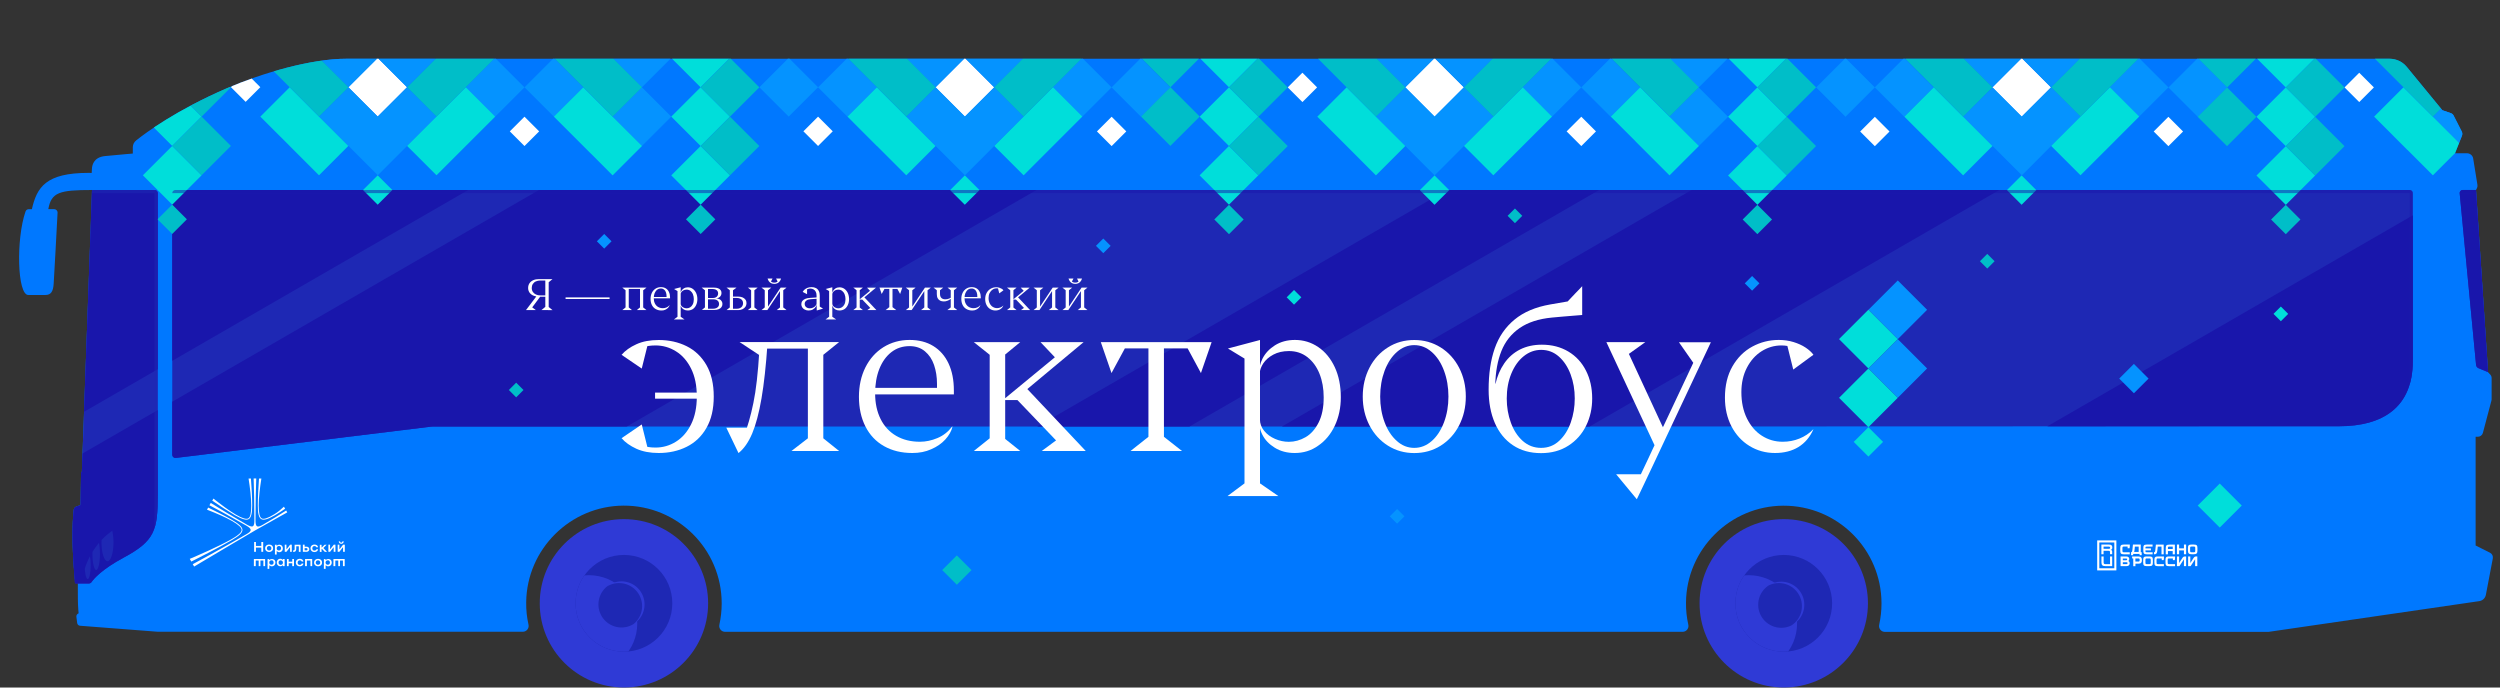 <?xml version="1.0" encoding="utf-8"?>
<!-- Generator: Adobe Illustrator 26.0.3, SVG Export Plug-In . SVG Version: 6.00 Build 0)  -->
<svg version="1.1" id="Layer_1" xmlns="http://www.w3.org/2000/svg" xmlns:xlink="http://www.w3.org/1999/xlink" x="0px" y="0px"
	 viewBox="0 0 4000 1100" style="enable-background:new 0 0 4000 1100;" xml:space="preserve">
<rect x="0" y="0" width="4000" height="1100" fill="#333333" stroke="none"/>
<style type="text/css">
	.st0{fill:#0593FF;}
	.st1{fill:none;}
	.st2{fill:#0078FF;}
	.st3{fill:#2F3AD6;}
	.st4{fill:#1E28B4;}
	.st5{clip-path:url(#SVGID_00000073691515255971835140000009334121995915302827_);fill:#2F3AD6;}
	.st6{clip-path:url(#SVGID_00000033331072698727629890000008182040317402073243_);fill:#1E28B4;}
	.st7{clip-path:url(#SVGID_00000021829367051395399270000012740191418360656822_);fill:#2F3AD6;}
	.st8{clip-path:url(#SVGID_00000078727804478500485520000017111230526444092074_);fill:#1E28B4;}
	.st9{clip-path:url(#SVGID_00000178185987565087526550000013795838239886325665_);fill:#1E28B4;}
	.st10{clip-path:url(#SVGID_00000029004865576673948040000004544792614208590476_);}
	.st11{fill:#1916AB;}
	.st12{fill:#00BEC8;}
	.st13{fill:#00DEDA;}
	.st14{clip-path:url(#SVGID_00000035517151686355396770000004246451920811483578_);}
	.st15{fill:#FFFFFF;}
	.st16{clip-path:url(#SVGID_00000079459202358767196670000004603221428877204666_);}
	.st17{clip-path:url(#SVGID_00000087397418301499590700000010432246302900578453_);}
	.st18{clip-path:url(#SVGID_00000044896534045874408590000010621046045238258329_);}
	.st19{clip-path:url(#SVGID_00000124852964730769199790000002612625394245653411_);fill:#1E28B4;}
	.st20{clip-path:url(#SVGID_00000070812151352873671660000014758828125566602148_);fill:#1E28B4;}
	.st21{clip-path:url(#SVGID_00000150090910011618716580000000581605342714373551_);fill:#1E28B4;}
	.st22{opacity:0.5;}
</style>
<g>
	<path class="st0" d="M171,249.5"/>
	<line class="st1" x1="147.1" y1="271.4" x2="145.3" y2="300.9"/>
	<path class="st2" d="M3984.1,884.4l-23.1-11.6v-174h3.6c3.7,0,7-2.5,8-6.1l13.7-51.7c0.2-0.7,0.3-1.4,0.3-2.1v-34
		c0-2.1-0.8-4.1-2.2-5.6l-3.5-3.7L3961.6,304l1.7-3.4c0.7-1.7,0.9-3.6,0.5-5.4l-6.7-41.6c-0.8-4.9-5.1-8.4-10-8.4H3928l11.1-27.9
		c0.9-2.3,0.8-4.8-0.3-6.9l-13-25.5c-0.9-1.8-2.5-3.2-4.5-3.9l-13.6-4.7l-56.9-69.3c-6.8-8.3-16.9-13-27.6-13H554.4
		c-56.8-0.1-135.4,23-191,47c-81.1,35-130.4,71.5-145.7,83.8c-3.3,2.6-5.2,6.6-5.2,10.8v10.1c0,0-7.9,0.5-44.3,4
		c-19.1,1.8-20.8,15.7-21.1,20c-1.7,31.2-1.7,30.1-1.7,31.2c-0.1,2.2,0.2,3,1.9,3l-16.3,451c0,0-1.3,0.3-1.3,2s-0.8,51.3-0.8,51.3
		l-6.6,2.2c-2.3,0.8-4,2.8-4.3,5.3c-0.9,7.9-2.6,27.1-1.9,52.9c0.8,28.4,3.1,52.1,3.8,58.6c0.1,1,0.9,1.7,1.9,1.7h2.8
		c0,0-0.2,14.5,0,29.6c0.1,13.6,1.2,22.8,1.2,22.8l-0.6,0.3c-2,0.9-3.3,3-3,5.2l1.3,10.1c0.3,2.3,2.2,4.2,4.6,4.3l124.3,9.6h584.1
		c6,0,10.4-5.6,9.1-11.4c-2.6-11.5-3.9-23.5-3.7-35.8c0.9-85,70.6-154.2,155.7-154.6c86.7-0.4,157.1,69.8,157.1,156.4
		c0,11.7-1.3,23.1-3.7,34.1c-1.3,5.9,3.1,11.4,9.1,11.4h1532.1c6,0,10.4-5.6,9.1-11.4c-2.6-11.5-3.9-23.5-3.7-35.8
		c0.9-85,70.6-154.2,155.6-154.6c86.7-0.4,157.2,69.8,157.2,156.4c0,11.7-1.3,23.1-3.7,34.1c-1.3,5.9,3.1,11.4,9.1,11.4h613.8
		l337.3-49.2c5.3-0.8,9.5-4.8,10.5-10.1l11.1-58.2C3989.2,889.7,3987.4,886.1,3984.1,884.4z"/>
	<g>
		<g>
			<g>
				<circle id="SVGID_1_" class="st3" cx="998.3" cy="965.3" r="134.7"/>
			</g>
		</g>
		<g>
			<g>
				
					<ellipse id="SVGID_00000170257231039530959780000005125401526753267856_" class="st4" cx="998.3" cy="965.3" rx="77.4" ry="77.4"/>
			</g>
			<g>
				<g>
					<defs>
						<circle id="SVGID_00000047043455207683182010000006137508207535696049_" cx="998.3" cy="965.3" r="77.4"/>
					</defs>
					<clipPath id="SVGID_00000133512789590025952880000005404646122261826449_">
						<use xlink:href="#SVGID_00000047043455207683182010000006137508207535696049_"  style="overflow:visible;"/>
					</clipPath>
					
						<circle style="clip-path:url(#SVGID_00000133512789590025952880000005404646122261826449_);fill:#2F3AD6;" cx="942.2" cy="997.7" r="77.4"/>
				</g>
			</g>
		</g>
		<g>
			<g>
				
					<ellipse id="SVGID_00000121263417707503503490000007487031744787033020_" transform="matrix(0.316 -0.949 0.949 0.316 -238.065 1604.906)" class="st3" cx="994.3" cy="967.6" rx="36.9" ry="36.9"/>
			</g>
			<g>
				<g>
					<defs>
						
							<ellipse id="SVGID_00000177468693340227474300000012733774744016179846_" transform="matrix(0.316 -0.949 0.949 0.316 -238.065 1604.906)" cx="994.3" cy="967.6" rx="36.9" ry="36.9"/>
					</defs>
					<clipPath id="SVGID_00000171702570282197639510000010972823934768016052_">
						<use xlink:href="#SVGID_00000177468693340227474300000012733774744016179846_"  style="overflow:visible;"/>
					</clipPath>
					
						<circle style="clip-path:url(#SVGID_00000171702570282197639510000010972823934768016052_);fill:#1E28B4;" cx="990.5" cy="969.8" r="36.9"/>
				</g>
			</g>
		</g>
	</g>
	<g>
		<g>
			<g>
				<circle id="SVGID_00000166676752373220852800000006563197184442560693_" class="st3" cx="2854" cy="965.3" r="134.7"/>
			</g>
		</g>
		<g>
			<g>
				<circle id="SVGID_00000016770261673283069500000004592594174867146885_" class="st4" cx="2854" cy="965.3" r="77.4"/>
			</g>
			<g>
				<g>
					<defs>
						<circle id="SVGID_00000165192988285619553960000013111873431027344800_" cx="2854" cy="965.3" r="77.4"/>
					</defs>
					<clipPath id="SVGID_00000074429721755727241860000007911289785809012618_">
						<use xlink:href="#SVGID_00000165192988285619553960000013111873431027344800_"  style="overflow:visible;"/>
					</clipPath>
					
						<circle style="clip-path:url(#SVGID_00000074429721755727241860000007911289785809012618_);fill:#2F3AD6;" cx="2797.9" cy="997.7" r="77.4"/>
				</g>
			</g>
		</g>
		<g>
			<g>
				<circle id="SVGID_00000179607977674705033300000006533953258153625509_" class="st3" cx="2850" cy="967.6" r="36.9"/>
			</g>
			<g>
				<g>
					<defs>
						<circle id="SVGID_00000170259068739184688180000013141625431886546310_" cx="2850" cy="967.6" r="36.9"/>
					</defs>
					<clipPath id="SVGID_00000066488648450958039250000018355448350822559639_">
						<use xlink:href="#SVGID_00000170259068739184688180000013141625431886546310_"  style="overflow:visible;"/>
					</clipPath>
					
						<circle style="clip-path:url(#SVGID_00000066488648450958039250000018355448350822559639_);fill:#1E28B4;" cx="2846.2" cy="969.8" r="36.9"/>
				</g>
			</g>
		</g>
	</g>
	<g>
		<g>
			<g>
				<defs>
					<path id="SVGID_00000153704151099731661960000014160005805859796635_" d="M252.4,1002.1h569.5c5.9,0,10.3-5.3,9.2-11.1
						c-1.9-10.3-2.9-20.9-2.9-31.8c0.1-93.1,76-169.4,169.1-170c94.5-0.6,171.4,75.8,171.4,170.2c0,10.8-1,21.4-2.9,31.6
						c-1.1,5.7,3.4,11,9.2,11h1503.9c5.9,0,10.3-5.3,9.2-11.1c-1.9-10.3-2.9-20.9-2.9-31.8c0.1-93.1,76-169.4,169.1-170
						c94.5-0.6,171.4,75.8,171.4,170.2c0,10.8-1,21.4-2.9,31.6c-1.1,5.7,3.4,11,9.2,11h617l321.1-41c3.5-0.5,6.4-3.1,7.1-6.6
						l11.7-61.1c0.7-3.6-1.1-7.3-4.4-8.9l-23.1-11.6V698.8h3.6c3.7,0,7-2.5,8-6.1l13.7-51.7c0.2-0.7,0.3-1.4,0.3-2.1v-34
						c0-2.1-0.8-4.1-2.2-5.6l-3.5-3.7L3961.6,299l1.3-3.4c0.7-1.7,0.9-3.6,0.5-5.4l-6.3-36.6c-0.8-4.9-5.1-8.4-10-8.4h-22.4
						l11.1-27.9c0.9-2.3,0.8-4.8-0.3-6.9l-13-25.5c-0.9-1.8-2.5-3.2-4.5-3.9l-13.6-4.7l-56.9-69.3c-6.8-8.3-16.9-13-27.6-13H554.4
						c-56.8-0.1-135.4,23-191,47c-81.1,35-130.4,71.5-145.7,83.8c-3.3,2.6-5.2,6.6-5.2,10.8v10.1c0,0-7.9,0.5-44.3,4
						c-19.1,1.8-20.8,15.7-21.1,20c-1.7,31.2-1.7,30.1-1.7,31.2c-0.1,2.2,0.2,3,1.8,3l-16.2,451c0,0-1.3,0.3-1.3,2
						s-0.8,51.3-0.8,51.3l-6.6,2.2c-2.3,0.8-4,2.8-4.3,5.3c-0.9,7.9-2.6,27.1-1.9,52.9c0.8,28.4,3.1,56.9,3.7,63.4
						c0.1,1,0.9,1.7,1.9,1.7h2.8c0,0-0.1,9.7,0,24.8c0.1,13.6,1.2,22.8,1.2,22.8l-2.3,1c-1,0.4-1.6,1.6-1.3,2.6l1,4.1
						c0.5,1.9,2.1,3.3,4.1,3.5L252.4,1002.1z"/>
				</defs>
				<clipPath id="SVGID_00000163047298139632910990000005824325737000251546_">
					<use xlink:href="#SVGID_00000153704151099731661960000014160005805859796635_"  style="overflow:visible;"/>
				</clipPath>
				<path style="clip-path:url(#SVGID_00000163047298139632910990000005824325737000251546_);fill:#1E28B4;" d="M3980.9,595.4
					l-15.4-6.4c-2.1-0.9-3.6-2.9-3.8-5.2l-26.2-274.4c-0.3-2.9,2-5.5,5-5.5h21.1L3980.9,595.4z M247.4,304H54.9v629.7l87.4-0.1
					c1.6,0,3.2-0.8,4.1-2.2c3.7-5.4,16.3-20.3,51.6-39.3c49.7-26.7,54.4-43.6,54.4-100.5v-16.1v-31V309
					C252.4,306.2,250.1,304,247.4,304z M3855.5,304H280.6c-2.8,0-5,2.2-5,5v418.7c0,3,2.6,5.3,5.6,5l407.8-50
					c1.4-0.2,2.9-0.3,4.4-0.3h504.5h475.4h475.5h475.4l1118.1-0.4c70,0,118.1-30.2,118.1-104.3V309
					C3860.5,306.2,3858.3,304,3855.5,304z"/>
			</g>
		</g>
		<g>
			<g>
				<defs>
					<path id="SVGID_00000106111444520315494480000005357239922316185529_" d="M252.4,1002.1h569.5c5.9,0,10.3-5.3,9.2-11.1
						c-1.9-10.3-2.9-20.9-2.9-31.8c0.1-93.1,76-169.4,169.1-170c94.5-0.6,171.4,75.8,171.4,170.2c0,10.8-1,21.4-2.9,31.6
						c-1.1,5.7,3.4,11,9.2,11h1503.9c5.9,0,10.3-5.3,9.2-11.1c-1.9-10.3-2.9-20.9-2.9-31.8c0.1-93.1,76-169.4,169.1-170
						c94.5-0.6,171.4,75.8,171.4,170.2c0,10.8-1,21.4-2.9,31.6c-1.1,5.7,3.4,11,9.2,11h617l321.1-41c3.5-0.5,6.4-3.1,7.1-6.6
						l11.7-61.1c0.7-3.6-1.1-7.3-4.4-8.9l-23.1-11.6V698.8h3.6c3.7,0,7-2.5,8-6.1l13.7-51.7c0.2-0.7,0.3-1.4,0.3-2.1v-34
						c0-2.1-0.8-4.1-2.2-5.6l-3.5-3.7L3961.6,299l1.3-3.4c0.7-1.7,0.9-3.6,0.5-5.4l-6.3-36.6c-0.8-4.9-5.1-8.4-10-8.4h-22.4
						l11.1-27.9c0.9-2.3,0.8-4.8-0.3-6.9l-13-25.5c-0.9-1.8-2.5-3.2-4.5-3.9l-13.6-4.7l-56.9-69.3c-6.8-8.3-16.9-13-27.6-13H554.4
						c-56.8-0.1-135.4,23-191,47c-81.1,35-130.4,71.5-145.7,83.8c-3.3,2.6-5.2,6.6-5.2,10.8v10.1c0,0-7.9,0.5-44.3,4
						c-19.1,1.8-20.8,15.7-21.1,20c-1.7,31.2-1.7,30.1-1.7,31.2c-0.1,2.2,0.2,3,1.8,3l-16.2,451c0,0-1.3,0.3-1.3,2
						s-0.8,51.3-0.8,51.3l-6.6,2.2c-2.3,0.8-4,2.8-4.3,5.3c-0.9,7.9-2.6,27.1-1.9,52.9c0.8,28.4,3.1,56.9,3.7,63.4
						c0.1,1,0.9,1.7,1.9,1.7h2.8c0,0-0.1,9.7,0,24.8c0.1,13.6,1.2,22.8,1.2,22.8l-2.3,1c-1,0.4-1.6,1.6-1.3,2.6l1,4.1
						c0.5,1.9,2.1,3.3,4.1,3.5L252.4,1002.1z"/>
				</defs>
				<clipPath id="SVGID_00000146469701850103485420000017041484687287254923_">
					<use xlink:href="#SVGID_00000106111444520315494480000005357239922316185529_"  style="overflow:visible;"/>
				</clipPath>
				<g style="clip-path:url(#SVGID_00000146469701850103485420000017041484687287254923_);">
					<path class="st11" d="M3742.4,682c70,0,118.1-30.2,118.1-104.3V344.5l-584.8,337.6L3742.4,682z"/>
					<polygon class="st11" points="2315.1,304 1659.7,682.4 1673.4,682.4 1903.2,682.4 2558.6,304 					"/>
					<path class="st11" d="M862.3,304L275.6,642.7v85c0,3,2.6,5.3,5.6,5l407.8-50c1.4-0.2,2.9-0.3,4.4-0.3H1003L1658.4,304H862.3z"
						/>
					<polygon class="st11" points="2706.5,304 2051.1,682.4 2148.9,682.4 2543.4,682.4 3198.9,304 					"/>
					<path class="st11" d="M247.4,304H54.9v400.8l197.5-114V309C252.4,306.2,250.1,304,247.4,304z"/>
					<path class="st11" d="M3935.5,309.5l26.2,274.4c0.2,2.3,1.7,4.3,3.8,5.2l15.4,6.4L3961.6,304h-21.1
						C3937.5,304,3935.2,306.5,3935.5,309.5z"/>
					<path class="st11" d="M146.4,931.4c3.7-5.4,16.3-20.3,51.6-39.3c49.7-26.7,54.4-43.6,54.4-100.5v-16.1v-31v-88.4l-197.5,114
						v163.5l87.4-0.1C144,933.6,145.5,932.7,146.4,931.4z"/>
					<path class="st11" d="M275.6,309v268.3L749.1,304H280.6C277.9,304,275.6,306.2,275.6,309z"/>
				</g>
			</g>
		</g>
	</g>
	<g>
		<g>
			
				<rect x="3171.7" y="409.4" transform="matrix(0.707 -0.707 0.707 0.707 636.038 2370.907)" class="st12" width="16.6" height="16.6"/>
		</g>
		<g>
			
				<rect x="3398" y="588.8" transform="matrix(0.707 -0.707 0.707 0.707 572.08 2591.825)" class="st0" width="33.2" height="33.2"/>
		</g>
		<g>
			
				<rect x="817.7" y="615.7" transform="matrix(0.707 -0.707 0.707 0.707 -199.295 766.814)" class="st12" width="16.6" height="16.6"/>
		</g>
		<g>
			
				<rect x="1757.2" y="384.9" transform="matrix(0.707 -0.707 0.707 0.707 239.062 1363.567)" class="st0" width="16.6" height="16.6"/>
		</g>
		<g>
			
				<rect x="958.6" y="377.7" transform="matrix(0.707 -0.707 0.707 0.707 10.227 796.748)" class="st0" width="16.6" height="16.6"/>
		</g>
		<g>
			
				<rect x="3641.5" y="493.6" transform="matrix(0.707 -0.707 0.707 0.707 714.107 2727.78)" class="st13" width="16.6" height="16.6"/>
		</g>
		<g>
			
				<rect x="3527.2" y="783.7" transform="matrix(0.707 -0.707 0.707 0.707 468.582 2748.544)" class="st13" width="49.8" height="49.8"/>
		</g>
		<g>
			
				<rect x="2062.4" y="467.2" transform="matrix(0.707 -0.707 0.707 0.707 270.262 1603.517)" class="st13" width="16.6" height="16.6"/>
		</g>
		<g>
			
				<rect x="2795.4" y="444.8" transform="matrix(0.707 -0.707 0.707 0.707 500.797 2115.2)" class="st0" width="16.6" height="16.6"/>
		</g>
		<g>
			
				<rect x="2227.4" y="817.7" transform="matrix(0.707 -0.707 0.707 0.707 70.722 1822.802)" class="st0" width="16.6" height="16.6"/>
		</g>
		<g>
			
				<rect x="2415.9" y="336.8" transform="matrix(0.707 -0.707 0.707 0.707 466.003 1815.251)" class="st12" width="16.6" height="16.6"/>
		</g>
		<g>
			
				<rect x="1514.6" y="895.5" transform="matrix(0.707 -0.707 0.707 0.707 -196.47 1349.834)" class="st12" width="33.2" height="33.2"/>
		</g>
		<g>
			<g>
				<defs>
					<path id="SVGID_00000108997694001001613580000010375283343133818245_" d="M252.4,1002.1h569.5c5.9,0,10.3-5.3,9.2-11.1
						c-1.9-10.3-2.9-20.9-2.9-31.8c0.1-93.1,76-169.4,169.1-170c94.5-0.6,171.4,75.8,171.4,170.2c0,10.8-1,21.4-2.9,31.6
						c-1.1,5.7,3.4,11,9.2,11h1503.9c5.9,0,10.3-5.3,9.2-11.1c-1.9-10.3-2.9-20.9-2.9-31.8c0.1-93.1,76-169.4,169.1-170
						c94.5-0.6,171.4,75.8,171.4,170.2c0,10.8-1,21.4-2.9,31.6c-1.1,5.7,3.4,11,9.2,11h617l321.1-41c3.5-0.5,6.4-3.1,7.1-6.6
						l11.7-61.1c0.7-3.6-1.1-7.3-4.4-8.9l-23.1-11.6V698.8h3.6c3.7,0,7-2.5,8-6.1l13.7-51.7c0.2-0.7,0.3-1.4,0.3-2.1v-34
						c0-2.1-0.8-4.1-2.2-5.6l-3.5-3.7L3961.6,304l1.3-3.4c0.7-1.7,0.9-3.6,0.5-5.4l-6.3-41.6c-0.8-4.9-5.1-8.4-10-8.4H3928
						l11.1-27.9c0.9-2.3,0.8-4.8-0.3-6.9l-13-25.5c-0.9-1.8-2.5-3.2-4.5-3.9l-13.6-4.7l-56.9-69.3c-6.8-8.3-16.9-13-27.6-13H554.4
						c-56.8-0.1-135.4,23-191,47c-81.1,35-130.4,71.5-145.7,83.8c-3.3,2.6-5.2,6.6-5.2,10.8v10.1c0,0-7.9,0.5-44.3,4
						c-19.1,1.8-20.8,15.7-21.1,20c-1.7,31.2-1.7,30.1-1.7,31.2c-0.1,2.2,0.2,3,1.8,3l-16.2,451c0,0-1.3,0.3-1.3,2
						s-0.8,51.3-0.8,51.3l-6.6,2.2c-2.3,0.8-4,2.8-4.3,5.3c-0.9,7.9-2.6,27.1-1.9,52.9c0.8,28.4,3.1,52.1,3.8,58.6
						c0.1,1,0.9,1.7,1.9,1.7h2.8c0,0-0.2,14.5,0,29.6c0.1,13.6,1.2,22.8,1.2,22.8l-2.3,1c-1,0.4-1.6,1.6-1.3,2.6l1,4.1
						c0.5,1.9,2.1,3.3,4.1,3.5L252.4,1002.1z"/>
				</defs>
				<clipPath id="SVGID_00000131334426330635010330000000118075517566568582_">
					<use xlink:href="#SVGID_00000108997694001001613580000010375283343133818245_"  style="overflow:visible;"/>
				</clipPath>
				<g style="clip-path:url(#SVGID_00000131334426330635010330000000118075517566568582_);">
					
						<rect x="571.2" y="106.3" transform="matrix(0.707 -0.707 0.707 0.707 78.341 468.228)" class="st15" width="66.4" height="66.4"/>
					
						<rect x="376.5" y="122.9" transform="matrix(0.707 -0.707 0.707 0.707 16.488 318.794)" class="st15" width="33.2" height="33.2"/>
					
						<rect x="822.7" y="193.5" transform="matrix(0.707 -0.707 0.707 0.707 97.254 655.032)" class="st15" width="33.2" height="33.2"/>
					
						<rect x="822.7" y="52.5" transform="matrix(0.707 -0.707 0.707 0.707 196.948 613.685)" class="st15" width="33.2" height="33.2"/>
					
						<rect x="1292.5" y="193.4" transform="matrix(0.707 -0.707 0.707 0.707 234.908 987.156)" class="st15" width="33.2" height="33.2"/>
					
						<rect x="1292.4" y="52.6" transform="matrix(0.707 -0.707 0.707 0.707 334.448 945.898)" class="st15" width="33.2" height="33.2"/>
					
						<rect x="1762.2" y="193.5" transform="matrix(0.707 -0.707 0.707 0.707 372.433 1319.333)" class="st15" width="33.2" height="33.2"/>
					
						<rect x="1762.1" y="52.5" transform="matrix(0.707 -0.707 0.707 0.707 472.066 1277.969)" class="st15" width="33.2" height="33.2"/>
					
						<rect x="1510.7" y="106.4" transform="matrix(0.707 -0.707 0.707 0.707 353.49 1132.601)" class="st15" width="66.4" height="66.4"/>
					<g>
						
							<rect x="2262.3" y="106.4" transform="matrix(0.707 -0.707 0.707 0.707 573.633 1664.042)" class="st15" width="66.4" height="66.4"/>
						
							<rect x="2067.5" y="123" transform="matrix(0.707 -0.707 0.707 0.707 511.709 1514.578)" class="st15" width="33.2" height="33.2"/>
						
							<rect x="2513.8" y="193.4" transform="matrix(0.707 -0.707 0.707 0.707 592.605 1850.763)" class="st15" width="33.2" height="33.2"/>
						
							<rect x="2513.8" y="52.6" transform="matrix(0.707 -0.707 0.707 0.707 692.201 1809.519)" class="st15" width="33.2" height="33.2"/>
						
							<rect x="2983.5" y="193.5" transform="matrix(0.707 -0.707 0.707 0.707 730.129 2182.94)" class="st15" width="33.2" height="33.2"/>
						
							<rect x="2983.4" y="52.5" transform="matrix(0.707 -0.707 0.707 0.707 829.818 2141.59)" class="st15" width="33.2" height="33.2"/>
						
							<rect x="3453.2" y="193.4" transform="matrix(0.707 -0.707 0.707 0.707 867.783 2515.064)" class="st15" width="33.2" height="33.2"/>
						
							<rect x="3453.2" y="52.6" transform="matrix(0.707 -0.707 0.707 0.707 967.319 2473.802)" class="st15" width="33.2" height="33.2"/>
						
							<rect x="3201.8" y="106.3" transform="matrix(0.707 -0.707 0.707 0.707 848.841 2328.331)" class="st15" width="66.4" height="66.4"/>
					</g>
					
						<rect x="3953.3" y="106.3" transform="matrix(0.707 -0.707 0.707 0.707 1068.984 2859.772)" class="st15" width="66.4" height="66.4"/>
					
						<rect x="759.1" y="106.4" transform="matrix(0.707 -0.707 0.707 0.707 133.348 601.16)" class="st0" width="66.4" height="66.4"/>
					<polygon class="st0" points="651.4,139.6 604.4,186.5 604.5,186.5 604.4,186.6 557.5,139.7 510.6,186.6 557.5,233.6 
						557.6,233.5 604.5,280.4 651.4,233.5 651.4,233.5 698.4,186.5 					"/>
					
						<rect x="853.1" y="106.4" transform="matrix(0.707 -0.707 0.707 0.707 160.88 667.579)" class="st0" width="66.4" height="66.4"/>
					
						<rect x="994" y="59.4" transform="matrix(0.707 -0.707 0.707 0.707 235.374 753.444)" class="st0" width="66.4" height="66.4"/>
					
						<rect x="994" y="153.4" transform="matrix(0.707 -0.707 0.707 0.707 168.894 781.004)" class="st0" width="66.4" height="66.4"/>
					<polygon class="st0" points="651.4,139.5 698.3,92.6 651.4,45.6 651.4,45.6 604.5,-1.4 557.5,45.6 557.6,45.7 510.6,92.7 
						557.5,139.6 604.5,92.7 604.2,92.3 604.5,92.6 604.5,92.6 604.4,92.6 					"/>
					
						<rect x="1322.8" y="106.4" transform="matrix(0.707 -0.707 0.707 0.707 298.457 999.72)" class="st0" width="66.4" height="66.4"/>
					
						<rect x="1228.9" y="106.3" transform="matrix(0.707 -0.707 0.707 0.707 271.001 933.283)" class="st0" width="66.4" height="66.4"/>
					
						<rect x="1698.6" y="106.4" transform="matrix(0.707 -0.707 0.707 0.707 408.526 1265.461)" class="st0" width="66.4" height="66.4"/>
					
						<rect x="1792.5" y="106.4" transform="matrix(0.707 -0.707 0.707 0.707 436.034 1331.861)" class="st0" width="66.4" height="66.4"/>
					<polygon class="st0" points="1590.9,45.6 1590.8,45.7 1543.9,-1.2 1509.7,33 1509.6,32.9 1449.9,92.7 1496.9,139.6 
						1543.8,92.7 1543.7,92.4 1543.9,92.7 1544,92.6 1590.9,139.5 1637.8,92.6 					"/>
					<polygon class="st0" points="1637.8,186.5 1590.9,139.6 1543.9,186.5 1544.1,186.8 1543.9,186.6 1544,186.6 1497,139.6 
						1450.1,186.6 1497,233.5 1496.9,233.5 1543.9,280.5 1590.8,233.5 1590.8,233.5 					"/>
					
						<rect x="2450.2" y="106.4" transform="matrix(0.707 -0.707 0.707 0.707 628.668 1796.901)" class="st0" width="66.4" height="66.4"/>
					
						<rect x="2544.1" y="106.4" transform="matrix(0.707 -0.707 0.707 0.707 656.168 1863.311)" class="st0" width="66.4" height="66.4"/>
					
						<rect x="2685.1" y="59.5" transform="matrix(0.707 -0.707 0.707 0.707 730.627 1949.277)" class="st0" width="66.4" height="66.4"/>
					
						<rect x="2685.1" y="153.4" transform="matrix(0.707 -0.707 0.707 0.707 664.215 1976.805)" class="st0" width="66.4" height="66.4"/>
					<path class="st0" d="M2342.4,139.6l46.9-46.9l-46.9-46.9l0,0l-47-47l-37.9,37.9l0-0.1l-56.1,56.1l47,47l47-47l-0.2-0.2l0.2,0.2
						l0,0L2342.4,139.6l-47,46.9l-46.9-46.9l-47,47l93.9,94l93.9-94L2342.4,139.6z M2295.5,186.7l-0.2,0.2L2295.5,186.7l0.2,0.1
						L2295.5,186.7z"/>
					
						<rect x="3013.8" y="106.3" transform="matrix(0.707 -0.707 0.707 0.707 793.77 2195.377)" class="st0" width="66.4" height="66.4"/>
					
						<rect x="2919.9" y="106.4" transform="matrix(0.707 -0.707 0.707 0.707 766.257 2129.003)" class="st0" width="66.4" height="66.4"/>
					
						<rect x="3389.7" y="106.3" transform="matrix(0.707 -0.707 0.707 0.707 903.875 2461.19)" class="st0" width="66.4" height="66.4"/>
					
						<rect x="3483.6" y="106.4" transform="matrix(0.707 -0.707 0.707 0.707 931.336 2527.625)" class="st0" width="66.4" height="66.4"/>
					<path class="st0" d="M3235-1.3l-94,93.9l47,47l46.9-46.9l46.9,46.9l47-47L3235-1.3z M3234.9,92.6l-0.3-0.3L3234.9,92.6
						L3234.9,92.6z"/>
					<polygon class="st0" points="3328.9,186.5 3281.9,139.6 3234.9,186.5 3235,186.6 3235,186.6 3234.9,186.6 3188,139.7 
						3141,186.6 3235,280.5 					"/>
					
						<rect x="4141.2" y="106.3" transform="matrix(0.707 -0.707 0.707 0.707 1124.017 2992.631)" class="st0" width="66.4" height="66.4"/>
					<path class="st0" d="M4080.4,186.5l-47-47l-46.9,46.9l-46.9-46.9l46.9-46.9l-0.5-0.7l0.5,0.5l-0.1,0.1l47,47l47-47l-46.9-46.9
						l0.1,0l-47-47l-47,47l0.1,0.1l-47,47l46.9,46.9l-46.9,46.9l93.9,94L4080.4,186.5z M3986.4,186.7l0.1-0.1l0.1,0.1l0,0
						L3986.4,186.7z"/>
					
						<rect x="665.2" y="12.4" transform="matrix(0.707 -0.707 0.707 0.707 172.292 507.193)" class="st13" width="66.4" height="66.4"/>
					<polygon class="st13" points="698.4,186.5 698.4,186.5 651.4,233.5 698.4,280.4 745.3,233.5 745.3,233.5 792.3,186.6 
						745.3,139.6 					"/>
					
						<rect x="947.1" y="12.4" transform="matrix(0.707 -0.707 0.707 0.707 254.869 706.495)" class="st13" width="66.4" height="66.4"/>
					<polygon class="st13" points="1027.2,233.6 980.2,186.7 980,186.9 980.1,186.6 933.2,139.7 886.2,186.6 944.8,245.2 
						944.8,245.1 980.2,280.6 					"/>
					
						<rect x="242.4" y="153.3" transform="matrix(0.707 -0.707 0.707 0.707 -51.175 249.518)" class="st13" width="66.4" height="66.4"/>
					
						<rect x="242.4" y="59.4" transform="matrix(0.707 -0.707 0.707 0.707 15.241 222.007)" class="st13" width="66.4" height="66.4"/>
					
						<rect x="242.4" y="247.3" transform="matrix(0.707 -0.707 0.707 0.707 -117.621 277.041)" class="st13" width="66.4" height="66.4"/>
					
						<rect x="477.3" y="12.5" transform="matrix(0.707 -0.707 0.707 0.707 117.216 374.372)" class="st13" width="66.4" height="66.4"/>
					<polygon class="st13" points="510.4,186.6 463.5,139.6 416.5,186.6 463.5,233.5 463.4,233.5 510.4,280.5 557.3,233.5 
						510.4,186.6 					"/>
					
						<rect x="587.8" y="287.4" transform="matrix(0.707 -0.707 0.707 0.707 -37.945 516.446)" class="st13" width="33.2" height="33.2"/>
					
						<rect x="1087.9" y="153.3" transform="matrix(0.707 -0.707 0.707 0.707 196.469 847.384)" class="st13" width="66.4" height="66.4"/>
					
						<rect x="1087.9" y="59.4" transform="matrix(0.707 -0.707 0.707 0.707 262.886 819.874)" class="st13" width="66.4" height="66.4"/>
					
						<rect x="1087.9" y="247.3" transform="matrix(0.707 -0.707 0.707 0.707 130.024 874.908)" class="st13" width="66.4" height="66.4"/>
					
						<rect x="1604.6" y="12.4" transform="matrix(0.707 -0.707 0.707 0.707 447.447 1171.476)" class="st13" width="66.4" height="66.4"/>
					<polygon class="st13" points="1731.7,186.5 1684.7,139.5 1637.8,186.5 1638.1,186.9 1637.8,186.6 1590.9,233.6 1637.8,280.5 
											"/>
					
						<rect x="1416.8" y="12.4" transform="matrix(0.707 -0.707 0.707 0.707 392.423 1038.661)" class="st13" width="66.4" height="66.4"/>
					<polygon class="st13" points="1496.9,233.6 1450,186.6 1449.6,186.9 1449.9,186.6 1402.9,139.7 1356,186.6 1402.9,233.6 
						1403,233.5 1450,280.5 					"/>
					
						<rect x="1527.3" y="287.4" transform="matrix(0.707 -0.707 0.707 0.707 237.232 1180.745)" class="st13" width="33.2" height="33.2"/>
					
						<rect x="2356.2" y="12.4" transform="matrix(0.707 -0.707 0.707 0.707 667.58 1702.926)" class="st13" width="66.4" height="66.4"/>
					<polygon class="st13" points="2436.3,139.6 2389.3,186.6 2389.3,186.6 2342.4,233.5 2389.3,280.5 2436.3,233.5 2436.3,233.5 
						2483.2,186.6 					"/>
					
						<rect x="2638.1" y="12.5" transform="matrix(0.707 -0.707 0.707 0.707 750.09 1902.279)" class="st13" width="66.4" height="66.4"/>
					<polygon class="st13" points="2671.2,186.7 2670.9,186.9 2671.2,186.6 2624.3,139.6 2577.3,186.6 2616.9,226.1 2616.8,226.2 
						2671.2,280.6 2718.2,233.6 					"/>
					
						<rect x="1933.4" y="153.3" transform="matrix(0.707 -0.707 0.707 0.707 444.113 1445.25)" class="st13" width="66.4" height="66.4"/>
					
						<rect x="1933.4" y="59.3" transform="matrix(0.707 -0.707 0.707 0.707 510.561 1417.672)" class="st13" width="66.4" height="66.4"/>
					
						<rect x="1933.4" y="247.2" transform="matrix(0.707 -0.707 0.707 0.707 377.698 1472.704)" class="st13" width="66.4" height="66.4"/>
					
						<rect x="2168.4" y="12.4" transform="matrix(0.707 -0.707 0.707 0.707 612.566 1570.102)" class="st13" width="66.4" height="66.4"/>
					<polygon class="st13" points="2201.6,186.7 2154.6,139.7 2107.7,186.7 2154.6,233.6 2154.6,233.6 2201.5,280.6 2248.5,233.6 
						2201.5,186.7 					"/>
					
						<rect x="2278.9" y="287.4" transform="matrix(0.707 -0.707 0.707 0.707 457.373 1712.184)" class="st13" width="33.2" height="33.2"/>
					
						<rect x="2779" y="153.3" transform="matrix(0.707 -0.707 0.707 0.707 691.77 2043.147)" class="st13" width="66.4" height="66.4"/>
					
						<rect x="2779" y="59.4" transform="matrix(0.707 -0.707 0.707 0.707 758.187 2015.636)" class="st13" width="66.4" height="66.4"/>
					
						<rect x="2779" y="247.3" transform="matrix(0.707 -0.707 0.707 0.707 625.324 2070.67)" class="st13" width="66.4" height="66.4"/>
					
						<rect x="3295.7" y="12.4" transform="matrix(0.707 -0.707 0.707 0.707 942.747 2367.238)" class="st13" width="66.4" height="66.4"/>
					<polygon class="st13" points="3375.8,139.6 3328.8,186.5 3328.8,186.6 3281.9,233.5 3328.8,280.4 3375.8,233.5 3375.8,233.5 
						3422.7,186.5 					"/>
					
						<rect x="3107.8" y="12.4" transform="matrix(0.707 -0.707 0.707 0.707 887.744 2234.404)" class="st13" width="66.4" height="66.4"/>
					<polygon class="st13" points="3187.9,233.6 3141,186.7 3140.7,187 3140.9,186.7 3094,139.7 3047,186.7 3102.1,241.7 
						3102.1,241.7 3141,280.6 					"/>
					
						<rect x="3218.4" y="287.3" transform="matrix(0.707 -0.707 0.707 0.707 732.576 2376.469)" class="st13" width="33.2" height="33.2"/>
					
						<rect x="4047.3" y="12.4" transform="matrix(0.707 -0.707 0.707 0.707 1162.882 2898.69)" class="st13" width="66.4" height="66.4"/>
					
						<rect x="4037.5" y="176.9" transform="matrix(0.707 -0.707 0.707 0.707 1053.425 2963.396)" class="st13" width="132.8" height="66.4"/>
					
						<rect x="3624.5" y="153.3" transform="matrix(0.707 -0.707 0.707 0.707 939.415 2641.014)" class="st13" width="66.4" height="66.4"/>
					
						<rect x="3624.5" y="59.4" transform="matrix(0.707 -0.707 0.707 0.707 1005.83 2613.501)" class="st13" width="66.4" height="66.4"/>
					
						<rect x="3624.5" y="247.3" transform="matrix(0.707 -0.707 0.707 0.707 872.969 2668.537)" class="st13" width="66.4" height="66.4"/>
					
						<rect x="3859.4" y="12.5" transform="matrix(0.707 -0.707 0.707 0.707 1107.785 2765.885)" class="st13" width="66.4" height="66.4"/>
					<polygon class="st13" points="3939.5,233.6 3892.6,186.6 3892.2,187 3892.5,186.6 3845.5,139.7 3798.6,186.6 3851.8,239.9 
						3851.9,239.8 3892.6,280.5 					"/>
					
						<rect x="3969.9" y="287.3" transform="matrix(0.707 -0.707 0.707 0.707 952.72 2907.912)" class="st13" width="33.2" height="33.2"/>
					
						<rect x="3758.6" y="122.9" transform="matrix(0.707 -0.707 0.707 0.707 1007.059 2710.309)" class="st15" width="33.2" height="33.2"/>
					<polygon class="st12" points="745.3,45.7 698.3,92.6 698.4,92.7 651.5,139.6 698.4,186.5 745.4,139.6 745.3,139.5 792.2,92.6 
											"/>
					<polygon class="st12" points="980.3,92.7 933.3,45.7 886.4,92.7 933.3,139.6 933.3,139.6 980.2,186.6 1027.2,139.6 980.2,92.7 
											"/>
					
						<rect x="289.4" y="106.4" transform="matrix(0.707 -0.707 0.707 0.707 -4.22 268.992)" class="st12" width="66.4" height="66.4"/>
					
						<rect x="289.4" y="12.4" transform="matrix(0.707 -0.707 0.707 0.707 62.226 241.469)" class="st12" width="66.4" height="66.4"/>
					
						<rect x="289.4" y="200.3" transform="matrix(0.707 -0.707 0.707 0.707 -70.637 296.502)" class="st12" width="66.4" height="66.4"/>
					<polygon class="st12" points="502.5,84.6 502.4,84.6 463.5,45.7 416.5,92.6 463.5,139.6 463.8,139.2 463.6,139.6 510.5,186.5 
						557.5,139.6 					"/>
					<polygon class="st12" points="1872.7,45.7 1825.7,92.6 1872.6,139.5 1825.7,186.5 1872.6,233.4 1919.6,186.5 1872.7,139.6 
						1919.6,92.6 					"/>
					
						<rect x="259" y="334.3" transform="matrix(0.707 -0.707 0.707 0.707 -167.418 297.64)" class="st12" width="33.2" height="33.2"/>
					
						<rect x="1134.9" y="106.4" transform="matrix(0.707 -0.707 0.707 0.707 243.424 866.858)" class="st12" width="66.4" height="66.4"/>
					
						<rect x="1134.9" y="12.4" transform="matrix(0.707 -0.707 0.707 0.707 309.87 839.336)" class="st12" width="66.4" height="66.4"/>
					
						<rect x="1134.9" y="200.3" transform="matrix(0.707 -0.707 0.707 0.707 177.007 894.369)" class="st12" width="66.4" height="66.4"/>
					
						<rect x="1104.6" y="334.3" transform="matrix(0.707 -0.707 0.707 0.707 80.278 895.555)" class="st12" width="33.2" height="33.2"/>
					<polygon class="st12" points="1731.7,92.6 1684.8,45.7 1637.8,92.6 1637.8,92.6 1590.8,139.6 1637.8,186.6 1684.7,139.6 
						1684.5,139.3 1684.8,139.6 					"/>
					<polygon class="st12" points="1496.9,139.6 1450,92.7 1449.5,93 1449.9,92.6 1403,45.6 1356,92.6 1394.5,131.1 1450,186.6 
											"/>
					<polygon class="st12" points="2483.3,92.6 2436.4,45.7 2383.2,98.8 2383.2,98.9 2342.4,139.6 2389.4,186.6 2436.3,139.6 
						2435.9,139.2 2436.4,139.6 					"/>
					<polygon class="st12" points="2718.2,139.6 2671.3,92.6 2671.1,92.9 2671.2,92.6 2624.3,45.7 2577.3,92.6 2635.8,151.1 
						2635.8,151 2671.3,186.5 					"/>
					
						<rect x="1980.4" y="106.4" transform="matrix(0.707 -0.707 0.707 0.707 491.069 1464.725)" class="st12" width="66.4" height="66.4"/>
					
						<rect x="1980.4" y="12.4" transform="matrix(0.707 -0.707 0.707 0.707 557.514 1437.202)" class="st12" width="66.4" height="66.4"/>
					
						<rect x="1980.4" y="200.3" transform="matrix(0.707 -0.707 0.707 0.707 424.651 1492.235)" class="st12" width="66.4" height="66.4"/>
					<polygon class="st12" points="2201.5,92.7 2154.6,45.8 2107.7,92.7 2154.6,139.7 2154.6,139.6 2201.6,186.6 2248.5,139.6 
						2201.6,92.7 					"/>
					
						<rect x="3530.6" y="59.4" transform="matrix(0.707 -0.707 0.707 0.707 978.327 2547.08)" class="st12" width="66.4" height="66.4"/>
					
						<rect x="3530.5" y="153.3" transform="matrix(0.707 -0.707 0.707 0.707 911.868 2574.533)" class="st12" width="66.4" height="66.4"/>
					
						<rect x="1950" y="334.4" transform="matrix(0.707 -0.707 0.707 0.707 327.803 1493.424)" class="st12" width="33.2" height="33.2"/>
					
						<rect x="2825.9" y="106.3" transform="matrix(0.707 -0.707 0.707 0.707 738.737 2062.515)" class="st12" width="66.4" height="66.4"/>
					
						<rect x="2825.9" y="12.4" transform="matrix(0.707 -0.707 0.707 0.707 805.188 2034.998)" class="st12" width="66.4" height="66.4"/>
					
						<rect x="2825.9" y="200.2" transform="matrix(0.707 -0.707 0.707 0.707 672.326 2090.031)" class="st12" width="66.4" height="66.4"/>
					
						<rect x="2795.5" y="334.3" transform="matrix(0.707 -0.707 0.707 0.707 575.522 2091.26)" class="st12" width="33.2" height="33.2"/>
					<polygon class="st12" points="3422.8,92.6 3375.9,45.6 3318.2,103.3 3318.3,103.3 3281.9,139.6 3328.9,186.6 3375.8,139.6 
						3375.5,139.3 3375.9,139.5 					"/>
					<polygon class="st12" points="3141,92.7 3094.1,45.7 3047.1,92.7 3094.1,139.6 3094,139.6 3141,186.6 3187.9,139.6 3141,92.7 
											"/>
					<polygon class="st12" points="4174.3,92.7 4127.4,45.8 4080.5,92.7 4080.5,92.7 4033.5,139.6 4080.5,186.6 4127.4,139.6 
						4127.4,139.7 					"/>
					
						<rect x="3671.5" y="106.4" transform="matrix(0.707 -0.707 0.707 0.707 986.37 2660.488)" class="st12" width="66.4" height="66.4"/>
					
						<rect x="3671.5" y="12.4" transform="matrix(0.707 -0.707 0.707 0.707 1052.814 2632.963)" class="st12" width="66.4" height="66.4"/>
					
						<rect x="3671.5" y="200.3" transform="matrix(0.707 -0.707 0.707 0.707 919.953 2687.998)" class="st12" width="66.4" height="66.4"/>
					<polygon class="st12" points="3939.5,139.6 3892.6,92.7 3892.2,93 3892.5,92.7 3845.5,45.7 3798.6,92.7 3845.5,139.6 
						3845.6,139.6 3892.6,186.6 					"/>
					
						<rect x="3641.1" y="334.3" transform="matrix(0.707 -0.707 0.707 0.707 823.145 2689.144)" class="st12" width="33.2" height="33.2"/>
				</g>
			</g>
		</g>
		<g>
			<g>
				<defs>
					<path id="SVGID_00000177466490374786738900000014760054922739279523_" d="M252.4,1002.1h569.5c5.9,0,10.3-5.3,9.2-11.1
						c-1.9-10.3-2.9-20.9-2.9-31.8c0.1-93.1,76-169.4,169.1-170c94.5-0.6,171.4,75.8,171.4,170.2c0,10.8-1,21.4-2.9,31.6
						c-1.1,5.7,3.4,11,9.2,11h1503.9c5.9,0,10.3-5.3,9.2-11.1c-1.9-10.3-2.9-20.9-2.9-31.8c0.1-93.1,76-169.4,169.1-170
						c94.5-0.6,171.4,75.8,171.4,170.2c0,10.8-1,21.4-2.9,31.6c-1.1,5.7,3.4,11,9.2,11h617l321.1-41c3.5-0.5,6.4-3.1,7.1-6.6
						l11.7-61.1c0.7-3.6-1.1-7.3-4.4-8.9l-23.1-11.6V698.8h3.6c3.7,0,7-2.5,8-6.1l13.7-51.7c0.2-0.7,0.3-1.4,0.3-2.1v-34
						c0-2.1-0.8-4.1-2.2-5.6l-3.5-3.7L3961.6,304l1.3-3.4c0.7-1.7,0.9-3.6,0.5-5.4l-6.3-41.6c-0.8-4.9-5.1-8.4-10-8.4H3928
						l11.1-27.9c0.9-2.3,0.8-4.8-0.3-6.9l-13-25.5c-0.9-1.8-2.5-3.2-4.5-3.9l-13.6-4.7l-56.9-69.3c-6.8-8.3-16.9-13-27.6-13H554.4
						c-56.8-0.1-135.4,23-191,47c-81.1,35-130.4,71.5-145.7,83.8c-3.3,2.6-5.2,6.6-5.2,10.8v10.1c0,0-7.9,0.5-44.3,4
						c-19.1,1.8-20.8,15.7-21.1,20c-1.7,31.2-1.7,30.1-1.7,31.2c-0.1,2.2,0.2,3,1.8,3l-16.2,451c0,0-1.3,0.3-1.3,2
						s-0.8,51.3-0.8,51.3l-6.6,2.2c-2.3,0.8-4,2.8-4.3,5.3c-0.9,7.9-2.6,27.1-1.9,52.9c0.8,28.4,3.1,52.1,3.8,58.6
						c0.1,1,0.9,1.7,1.9,1.7h2.8c0,0-0.2,14.5,0,29.6c0.1,13.6,1.2,22.8,1.2,22.8l-2.3,1c-1,0.4-1.6,1.6-1.3,2.6l1,4.1
						c0.5,1.9,2.1,3.3,4.1,3.5L252.4,1002.1z"/>
				</defs>
				<clipPath id="SVGID_00000014634413431022547280000005581723687619521712_">
					<use xlink:href="#SVGID_00000177466490374786738900000014760054922739279523_"  style="overflow:visible;"/>
				</clipPath>
				<g style="clip-path:url(#SVGID_00000014634413431022547280000005581723687619521712_);">
					<g>
						<path class="st15" d="M1053.9,724.8c-13.8,0-25.7-2.3-35.7-6.8c-10-4.6-17.9-10.2-23.7-16.9l32.3-22l10.1,40.6l-9.4-2.7
							l-0.2-4.4c2.8,1.1,6.1,2,9.7,2.6s7.6,0.9,11.8,0.9c11.7,0,22.6-3.1,32.7-9.4c10.1-6.3,18.2-15.6,24.3-27.9
							c6.1-12.4,9.1-27.2,9.1-44.5s-3-32.1-9.1-44.4c-6.1-12.3-14.2-21.6-24.3-27.8c-10.1-6.3-21-9.4-32.7-9.4
							c-4.2,0-8.1,0.3-11.8,0.9c-3.6,0.6-6.9,1.5-9.7,2.6l0.2-4.4l9.4-2.7l-10.1,40.6l-32.3-22c5.8-6.7,13.7-12.4,23.7-16.9
							c10-4.6,21.9-6.8,35.7-6.8c16.5,0,31.4,3.3,44.7,9.9c13.3,6.6,23.9,16.7,31.7,30.2c7.8,13.6,11.7,30.3,11.7,50.4
							c0,19.9-3.9,36.7-11.7,50.2c-7.8,13.6-18.4,23.6-31.7,30.2C1085.4,721.5,1070.4,724.8,1053.9,724.8z M1048.1,628.2h83.5v9.7
							h-83.5V628.2z"/>
						<path class="st15" d="M1317.3,567.7v133.6l25.3,20.3h-76.3l26.3-20.3V549.8l12.3,8h-81.3l4.4-7.9c-2.4,35.1-5.6,64.3-9.6,87.6
							s-9,42-14.9,56.1c-6,14.1-13.3,24.5-21.9,31.3l-19.5-40.6h41l-13.3,15c6.1-15.7,11.4-33.9,15.6-54.5c4.3-20.6,7.4-48.3,9.5-83
							l7.5,11.3l-39.1-25.8h159.3L1317.3,567.7z"/>
						<path class="st15" d="M1459.7,724.8c-17.3,0-32.4-3.7-45.3-11s-22.8-17.8-29.7-31.4c-6.9-13.6-10.4-29.5-10.4-47.6
							c0-17.4,3.4-33,10.3-46.9c6.9-13.8,16.5-24.6,28.9-32.4c12.4-7.7,26.3-11.6,41.9-11.6c14.6,0,27.2,3.2,37.8,9.7
							c10.6,6.5,18.8,15.8,24.5,28s8.5,26.6,8.5,43.4v6H1400v-10.4h102.1l-2.9,4.4v-10.9c0-10.9-1.6-20.9-4.7-30.1
							c-3.1-9.1-8-16.4-14.6-21.9s-14.8-8.3-24.6-8.3c-11.2,0-20.9,3.2-29.2,9.7c-8.3,6.5-14.7,15.5-19.2,26.9s-6.7,24.5-6.7,39
							c0,15.6,2.9,29.2,8.7,40.9c5.8,11.7,14.1,20.7,24.9,27s23.5,9.5,38.1,9.5c9.3,0,18.7-2,28-5.9s17.1-10,23.4-18.2h0.7
							c-1.8,7.3-5.7,14.1-11.6,20.6c-5.9,6.4-13.4,11.6-22.5,15.5C1480.8,722.9,1470.8,724.8,1459.7,724.8z"/>
						<path class="st15" d="M1558.1,721.6l25.4-20.3V567.7l-25.4-20.3h74.3l-24.1,19.8v135.1l24.1,19.3L1558.1,721.6L1558.1,721.6z
							 M1737.2,721.6h-70.5l33.1-24.4l1.7,19.8l-80.6-84.2l15.7,7.3h-31.9l86.4-71.2l1.7,8l-28-29.5h69l-94.3,78.6v-8L1737.2,721.6z
							"/>
						<path class="st15" d="M1778.4,596.9l-17.1-49.5h177.3l-17.1,49.5l-21.3-39.5h-100.4L1778.4,596.9z M1808.8,721.6l28.7-22.7
							V550.8h24.8v148.1l28.9,22.7L1808.8,721.6L1808.8,721.6z"/>
						<path class="st15" d="M1964,793.7l27.2-20.3V573.7l-26.5-16.1L2016,544v229.4l29.4,20.3H1964z M2071.6,724.8
							c-12.2,0-22.8-2.8-31.9-8.4c-9.1-5.6-15.8-12.6-20-21s-5.5-16.6-3.8-24.4c0,6.7,2.2,12.8,6.7,18.3s10.3,9.8,17.4,12.9
							c7.1,3.1,14.5,4.7,22.1,4.7c9.3,0,18.3-2.5,26.8-7.4s15.5-12.8,20.9-23.5s8.1-24.1,8.1-40.3c0-13.9-2.2-26.4-6.7-37.7
							c-4.5-11.2-11-20.1-19.4-26.6s-18.2-9.7-29.4-9.7c-9.7,0-18,1.9-25.1,5.7s-12.4,8.5-16.1,14.1c-3.6,5.6-5.5,10.8-5.5,15.5
							c-1.4-7.1,0.1-14.8,4.3-23.2c4.2-8.4,10.8-15.5,19.9-21.3c9.1-5.7,19.7-8.6,32-8.6c13.7,0,26.1,3.8,37.3,11.4
							c11.2,7.6,20,18.4,26.5,32.3c6.4,13.9,9.6,29.9,9.6,48c0,16.7-3.2,31.9-9.6,45.5c-6.4,13.6-15.3,24.3-26.6,32
							C2098.1,721,2085.5,724.8,2071.6,724.8z"/>
						<path class="st15" d="M2262.8,544c15.6,0,29.7,4,42.3,11.9s22.4,18.8,29.5,32.5c7.1,13.8,10.7,29.1,10.7,46.1
							s-3.6,32.3-10.7,46.1c-7.1,13.8-17,24.6-29.5,32.5c-12.6,7.9-26.7,11.8-42.3,11.8s-29.7-4-42.2-11.9s-22.3-18.7-29.5-32.5
							c-7.1-13.7-10.7-29.1-10.7-46c0-17,3.6-32.3,10.7-46.1c7.1-13.8,16.9-24.6,29.5-32.5C2233.1,547.9,2247.2,544,2262.8,544z
							 M2262.8,716.6c10.4,0,19.7-3.7,28-11s14.8-17.3,19.6-29.9c4.7-12.6,7.1-26.3,7.1-41.2c0-15-2.4-28.8-7.1-41.4
							c-4.7-12.6-11.2-22.5-19.6-29.9c-8.3-7.3-17.6-11-28-11c-10.2,0-19.5,3.7-27.8,11s-14.8,17.3-19.6,29.9
							c-4.7,12.6-7.1,26.4-7.1,41.4c0,14.9,2.4,28.7,7.1,41.2c4.7,12.6,11.2,22.5,19.6,29.9C2243.2,713,2252.5,716.6,2262.8,716.6z"
							/>
						<path class="st15" d="M2467,551.5c16.1,0,30.2,3.7,42.4,11s21.6,17.5,28.2,30.6c6.6,13,9.9,27.9,9.9,44.5
							c0,15.7-3.2,30.2-9.7,43.5s-15.9,23.9-28.3,31.9c-12.4,8-27,12-43.8,12c-17.4,0-32.4-4.2-45-12.6
							c-12.6-8.4-22.2-20.2-28.9-35.5s-10-33.2-10-53.5c0-25.2,3.2-47.1,9.7-65.8s17-34.1,31.7-46.2c14.6-12.1,33.7-20.2,57.3-24.3
							l27.8-4.8c5.2-5.5,9.1-9.6,11.6-12.3c1.9-1.9,3.9-3.9,5.8-6c1.9-2,3.9-4.1,5.8-6.1V504c-2.5,0.2-5,0.4-7.4,0.6
							s-4.9,0.4-7.4,0.6c-5.7,0.5-11.4,0.9-17,1.4s-11.1,1-16.5,1.5c-21.3,2-38.6,7.7-51.8,16.8c-13.3,9.2-23,21.4-29.1,36.6
							c-6.1,15.3-9.5,33.5-9.9,54.8l-2.7-2.4h6l-3.1,1c2.8-12.8,7.6-23.9,14.2-33.5c6.6-9.6,15-17,25.2-22.2
							C2442.1,554.1,2453.8,551.5,2467,551.5z M2465.7,716.6c11.3,0,21-3.8,29.1-11.4c8.1-7.6,14.3-17.4,18.5-29.5
							s6.3-24.8,6.3-38.2c0-13.8-2.2-26.6-6.6-38.4c-4.4-11.8-10.6-21.3-18.7-28.5c-8.1-7.2-17.5-10.8-28.4-10.8
							c-10.2,0-19.6,3.4-27.9,10.1c-8.4,6.7-15,16-19.9,27.9s-7.3,25.2-7.3,39.9c0,13.7,2.2,26.5,6.6,38.6
							c4.4,12.1,10.7,21.8,19,29.2C2444.8,712.9,2454.5,716.6,2465.7,716.6z"/>
						<path class="st15" d="M2651.8,722.1l-81.6-174.7h62.3l-31.4,22.5l2-10.4l62.7,135.3L2651.8,722.1z M2618.9,798.8l-33.1-40
							h42.9h5.5l-12.8,8.4c2.6-5.6,5.3-11.2,7.9-16.7c2.7-5.6,5.3-11.2,7.9-16.7c2.6-5.7,5.2-11.3,7.9-16.9
							c2.6-5.6,5.2-11.2,7.9-16.7l2.4-5.3l57.7-122.6V586l-26.8-38.4h51.1l-82,174.2c-3,6.5-6,13-9.1,19.4s-6.1,12.8-9.1,19.2
							c-2,4.3-4.1,8.6-6.1,12.9c-2,4.3-4.1,8.5-6.1,12.8C2622.9,790.2,2620.9,794.5,2618.9,798.8z"/>
						<path class="st15" d="M2840,724.8c-15,0-28.7-3.8-40.9-11.3s-21.8-18-28.8-31.4c-6.9-13.4-10.4-28.7-10.4-45.8
							c0-19.5,4-36.2,12-50.1c8-13.9,18.6-24.5,31.7-31.6c13.1-7.1,27.2-10.7,42.4-10.7c8.4,0,16.3,1.1,23.7,3.4
							c7.4,2.3,13.8,5.2,19.2,8.8s9.6,7.4,12.6,11.5l-32.3,23.7l-10.1-40.6l13.2,1.2l8.2,8.9c-3.4-1.8-6.8-3.3-10.2-4.5
							s-6.7-2.1-10-2.7c-3.3-0.6-6.6-0.9-9.9-0.9c-11.5,0-22.1,3.1-31.9,9.3c-9.8,6.2-17.6,15-23.5,26.4s-8.8,24.4-8.8,39.1
							c0,15.8,2.9,29.7,8.8,41.8c5.9,12,13.8,21.3,23.9,27.8s21.2,9.7,33.4,9.7c9.5,0,18.4-1.7,26.8-5.1c8.4-3.4,15.8-8.3,22-14.7
							h0.3c-5.5,12.4-13.5,21.8-24,28.3C2867,721.6,2854.5,724.8,2840,724.8z"/>
					</g>
				</g>
			</g>
		</g>
		<g>
			<g>
				<defs>
					<path id="SVGID_00000151532608311761093810000016158622031864511369_" d="M252.4,1002.1h569.5c5.9,0,10.3-5.3,9.2-11.1
						c-1.9-10.3-2.9-20.9-2.9-31.8c0.1-93.1,76-169.4,169.1-170c94.5-0.6,171.4,75.8,171.4,170.2c0,10.8-1,21.4-2.9,31.6
						c-1.1,5.7,3.4,11,9.2,11h1503.9c5.9,0,10.3-5.3,9.2-11.1c-1.9-10.3-2.9-20.9-2.9-31.8c0.1-93.1,76-169.4,169.1-170
						c94.5-0.6,171.4,75.8,171.4,170.2c0,10.8-1,21.4-2.9,31.6c-1.1,5.7,3.4,11,9.2,11h617l321.1-41c3.5-0.5,6.4-3.1,7.1-6.6
						l11.7-61.1c0.7-3.6-1.1-7.3-4.4-8.9l-23.1-11.6V698.8h3.6c3.7,0,7-2.5,8-6.1l13.7-51.7c0.2-0.7,0.3-1.4,0.3-2.1v-34
						c0-2.1-0.8-4.1-2.2-5.6l-3.5-3.7L3961.6,304l1.3-3.4c0.7-1.7,0.9-3.6,0.5-5.4l-6.3-41.6c-0.8-4.9-5.1-8.4-10-8.4H3928
						l11.1-27.9c0.9-2.3,0.8-4.8-0.3-6.9l-13-25.5c-0.9-1.8-2.5-3.2-4.5-3.9l-13.6-4.7l-56.9-69.3c-6.8-8.3-16.9-13-27.6-13H554.4
						c-56.8-0.1-135.4,23-191,47c-81.1,35-130.4,71.5-145.7,83.8c-3.3,2.6-5.2,6.6-5.2,10.8v10.1c0,0-7.9,0.5-44.3,4
						c-19.1,1.8-20.8,15.7-21.1,20c-1.7,31.2-1.7,30.1-1.7,31.2c-0.1,2.2,0.2,3,1.8,3l-16.2,451c0,0-1.3,0.3-1.3,2
						s-0.8,51.3-0.8,51.3l-6.6,2.2c-2.3,0.8-4,2.8-4.3,5.3c-0.9,7.9-2.6,27.1-1.9,52.9c0.8,28.4,3.1,52.1,3.8,58.6
						c0.1,1,0.9,1.7,1.9,1.7h2.8c0,0-0.2,14.5,0,29.6c0.1,13.6,1.2,22.8,1.2,22.8l-2.3,1c-1,0.4-1.6,1.6-1.3,2.6l1,4.1
						c0.5,1.9,2.1,3.3,4.1,3.5L252.4,1002.1z"/>
				</defs>
				<clipPath id="SVGID_00000004511747749184614650000011233242872433757834_">
					<use xlink:href="#SVGID_00000151532608311761093810000016158622031864511369_"  style="overflow:visible;"/>
				</clipPath>
				<g style="clip-path:url(#SVGID_00000004511747749184614650000011233242872433757834_);">
					<g>
						<path class="st15" d="M858.7,473.5l6.4,0.1L849.9,494l0.2-3.3l7.2,5.4h-15.7L858.7,473.5z M866.3,496.1l6.2-5.1v-43l1,0.8h-9
							c-2.6,0-4.9,0.5-7,1.4s-3.7,2.3-4.9,4.1c-1.2,1.8-1.8,4-1.8,6.4c0,2.5,0.6,4.6,1.8,6.4s2.8,3.1,4.9,4.1s4.4,1.4,6.9,1.4h9.3
							v2.2h-11.3c-3,0-5.8-0.5-8.4-1.6c-2.7-1-4.9-2.6-6.5-4.7s-2.5-4.7-2.5-7.7c0-3.1,0.8-5.7,2.3-7.8c1.5-2.1,3.6-3.7,6.1-4.8
							s5.4-1.6,8.5-1.6H884l-6.1,5v39.6l6.1,5L866.3,496.1L866.3,496.1z"/>
						<path class="st15" d="M904.9,478.4v-2.6h70.4v2.6H904.9z"/>
						<path class="st15" d="M1029.1,464.4v27.5l5.2,4.2h-15.4l5.1-4.2v-31.1l1,1.5h-20l1-1.5v31.1l5.1,4.2h-15.4l5.2-4.2v-27.5
							l-5.2-4.2h38.7L1029.1,464.4z"/>
						<path class="st15" d="M1058.4,496.8c-3.6,0-6.7-0.8-9.3-2.3c-2.7-1.5-4.7-3.7-6.1-6.5s-2.1-6.1-2.1-9.8c0-3.6,0.7-6.8,2.1-9.7
							c1.4-2.9,3.4-5.1,5.9-6.7s5.4-2.4,8.6-2.4c3,0,5.6,0.7,7.8,2c2.2,1.3,3.9,3.3,5,5.8c1.2,2.5,1.8,5.5,1.8,8.9v1.2h-26v-2.1h21
							l-0.6,0.9V474c0-2.3-0.3-4.3-1-6.2c-0.6-1.9-1.6-3.4-3-4.5s-3-1.7-5.1-1.7c-2.3,0-4.3,0.7-6,2s-3,3.2-4,5.5
							c-0.9,2.4-1.4,5-1.4,8c0,3.2,0.6,6,1.8,8.4c1.2,2.4,2.9,4.3,5.1,5.6c2.2,1.3,4.8,2,7.8,2c1.9,0,3.8-0.4,5.8-1.2
							c1.9-0.8,3.5-2.1,4.8-3.7h0.1c-0.4,1.5-1.2,2.9-2.4,4.2c-1.2,1.3-2.8,2.4-4.6,3.2C1062.8,496.4,1060.7,496.8,1058.4,496.8z"/>
						<path class="st15" d="M1078.4,511l5.6-4.2v-41.1l-5.5-3.3l10.6-2.8v47.3l6.1,4.2h-16.8L1078.4,511L1078.4,511z M1100.5,496.8
							c-2.5,0-4.7-0.6-6.6-1.7s-3.2-2.6-4.1-4.3c-0.9-1.7-1.1-3.4-0.8-5c0,1.4,0.5,2.6,1.4,3.8c0.9,1.1,2.1,2,3.6,2.7
							c1.5,0.6,3,1,4.6,1c1.9,0,3.8-0.5,5.5-1.5s3.2-2.6,4.3-4.8s1.7-5,1.7-8.3c0-2.9-0.5-5.4-1.4-7.8c-0.9-2.3-2.3-4.1-4-5.5
							c-1.7-1.3-3.8-2-6.1-2c-2,0-3.7,0.4-5.2,1.2s-2.6,1.8-3.3,2.9c-0.8,1.1-1.1,2.2-1.1,3.2c-0.3-1.5,0-3,0.9-4.8
							c0.9-1.7,2.2-3.2,4.1-4.4c1.9-1.2,4.1-1.8,6.6-1.8c2.8,0,5.4,0.8,7.7,2.4c2.3,1.6,4.1,3.8,5.5,6.7c1.3,2.9,2,6.2,2,9.9
							c0,3.4-0.7,6.6-2,9.4s-3.1,5-5.5,6.6C1106,496,1103.4,496.8,1100.5,496.8z"/>
						<path class="st15" d="M1122.7,496.1l5.2-4.2v-27.5l-5.2-4.2h19.9c2.4,0,4.6,0.3,6.3,1c1.8,0.7,3.2,1.7,4.1,3
							c1,1.3,1.4,2.9,1.4,4.7c0,1.5-0.4,2.9-1.1,4.1c-0.7,1.3-1.7,2.3-3,3.1c-1.3,0.8-2.7,1.2-4.3,1.3v0.1c1.8,0,3.4,0.4,4.9,1.1
							s2.7,1.7,3.6,3.1c0.9,1.3,1.4,2.9,1.4,4.6c0,1.9-0.5,3.6-1.5,5c-1,1.5-2.5,2.6-4.5,3.4c-1.9,0.8-4.3,1.2-7,1.2h-20.2
							L1122.7,496.1L1122.7,496.1z M1133,494.7l-1.5-0.7h9.1c2,0,3.7-0.3,5.2-0.9s2.7-1.5,3.5-2.6s1.2-2.5,1.2-4.1s-0.4-2.9-1.1-4
							s-1.8-2-3.2-2.6s-3.1-0.9-5.2-0.9h-8.9v-2.1h8.4c1.8,0,3.4-0.3,4.6-0.9c1.3-0.6,2.2-1.5,2.9-2.6c0.6-1.1,1-2.4,1-3.9
							s-0.4-2.7-1.1-3.8c-0.8-1.1-1.8-1.9-3.2-2.4c-1.3-0.5-2.9-0.8-4.7-0.8h-8.7l1.5-0.9v33.2L1133,494.7L1133,494.7z"/>
						<path class="st15" d="M1181.4,474.6c2.4,0,4.6,0.4,6.6,1.2c2,0.8,3.5,2,4.7,3.6s1.7,3.5,1.7,5.7s-0.6,4.1-1.7,5.7
							c-1.2,1.7-2.7,2.9-4.7,3.9s-4.1,1.4-6.3,1.4h-19.2l5.2-4.2v-27.5l-5.2-4.2h15.9l-5.6,4.2v30.2l-1.1-0.6h7.2
							c2,0,3.7-0.4,5.2-1.1s2.7-1.7,3.5-3s1.3-2.9,1.3-4.6c0-1.9-0.4-3.4-1.3-4.7c-0.8-1.3-2-2.2-3.6-2.9c-1.5-0.6-3.3-1-5.4-1h-6.5
							v-2.1H1181.4z M1196.6,496.1l5.2-4.2v-27.5l-5.2-4.2h15.6l-5.2,4.2v27.5l5.2,4.2H1196.6z"/>
						<path class="st15" d="M1258.4,460.2l-5.2,4.2v27.5l5.2,4.2h-15.6l5.2-4.2v-28.7h1.7l-21.9,32.9h-9.4l5.2-4.2v-27.5l-5.2-4.2
							h15.6l-5.2,4.2v28.7h-1.7l21.9-32.9H1258.4z M1249.7,445.6c-0.4,1.6-1.1,3.1-2.1,4.4c-0.9,1.3-2.1,2.3-3.6,3.1
							s-3.2,1.1-5.1,1.1s-3.7-0.4-5.1-1.1s-2.7-1.8-3.6-3.1c-0.9-1.3-1.6-2.8-2.1-4.4h8l-3.1,5.9l-1-2.6l0.1,0.1
							c0.6,0.8,1.5,1.5,2.5,2.2s2.5,1,4.3,1s3.3-0.3,4.3-1s1.8-1.4,2.5-2.2l0.1-0.1l-1,2.6l-3.1-5.9H1249.7z"/>
						<path class="st15" d="M1293.7,496.8c-2.1,0-4-0.4-5.8-1.3c-1.8-0.8-3.2-2-4.2-3.5s-1.6-3.2-1.6-5.2c0-2.1,0.6-3.9,1.8-5.4
							c1.2-1.5,2.9-2.6,5-3.4s4.5-1.3,7.3-1.4l10.8-0.7v2.1l-9.9,0.7c-2.9,0.2-5.2,0.9-6.9,2.2c-1.8,1.3-2.7,3-2.7,5.3
							c0,1.4,0.3,2.6,1,3.7s1.7,1.9,2.9,2.5c1.2,0.6,2.7,0.9,4.3,0.9c2,0,3.8-0.4,5.4-1.2c1.6-0.8,2.9-1.7,3.8-2.9
							c0.9-1.2,1.4-2.3,1.4-3.4c0.3,1.5,0,3.1-1,4.9c-1,1.7-2.5,3.2-4.6,4.4C1298.8,496.2,1296.4,496.8,1293.7,496.8z M1306.8,496.8
							l-0.3-11v-12.7c0-2.5-0.4-4.6-1.3-6.3c-0.9-1.7-2.1-3-3.6-3.8s-3.2-1.3-5-1.3c-1.5,0-2.9,0.3-4.2,0.8c-1.3,0.5-2.5,1.2-3.5,2
							v-1.2l2.4-1.4v8.8l-7-3.6c0.7-1.3,1.6-2.5,2.8-3.6c1.2-1.1,2.8-2.1,4.7-2.9s4.2-1.2,6.8-1.2c2.7,0,4.9,0.5,6.9,1.5
							s3.5,2.6,4.5,4.6c1.1,2,1.6,4.5,1.6,7.4v17.6l5.3,3.3L1306.8,496.8z"/>
						<path class="st15" d="M1321,511l5.6-4.2v-41.1l-5.5-3.3l10.6-2.8v47.3l6.1,4.2H1321V511z M1343.2,496.8
							c-2.5,0-4.7-0.6-6.6-1.7s-3.2-2.6-4.1-4.3c-0.9-1.7-1.1-3.4-0.8-5c0,1.4,0.5,2.6,1.4,3.8c0.9,1.1,2.1,2,3.6,2.7
							c1.5,0.6,3,1,4.6,1c1.9,0,3.8-0.5,5.5-1.5s3.2-2.6,4.3-4.8s1.7-5,1.7-8.3c0-2.9-0.5-5.4-1.4-7.8c-0.9-2.3-2.3-4.1-4-5.5
							c-1.7-1.3-3.8-2-6.1-2c-2,0-3.7,0.4-5.2,1.2s-2.6,1.8-3.3,2.9c-0.8,1.1-1.1,2.2-1.1,3.2c-0.3-1.5,0-3,0.9-4.8
							c0.9-1.7,2.2-3.2,4.1-4.4c1.9-1.2,4.1-1.8,6.6-1.8c2.8,0,5.4,0.8,7.7,2.4c2.3,1.6,4.1,3.8,5.5,6.7c1.3,2.9,2,6.2,2,9.9
							c0,3.4-0.7,6.6-2,9.4s-3.1,5-5.5,6.6C1348.7,496,1346.1,496.8,1343.2,496.8z"/>
						<path class="st15" d="M1365.3,496.1l5.2-4.2v-27.5l-5.2-4.2h15.3l-5,4.1v27.8l5,4L1365.3,496.1L1365.3,496.1z M1402.2,496.1
							h-14.5l6.8-5l0.4,4.1l-16.6-17.3l3.2,1.5h-6.6l17.8-14.7l0.4,1.7l-5.8-6.1h14.2l-19.4,16.2v-1.7L1402.2,496.1z"/>
						<path class="st15" d="M1410.7,470.4l-3.5-10.2h36.5l-3.5,10.2l-4.4-8.1h-20.7L1410.7,470.4z M1417,496.1l5.9-4.7v-30.5h5.1
							v30.5l5.9,4.7H1417z"/>
						<path class="st15" d="M1489.3,460.2l-5.2,4.2v27.5l5.2,4.2h-15.6l5.2-4.2v-28.7h1.7l-21.9,32.9h-9.4l5.2-4.2v-27.5l-5.2-4.2
							h15.6l-5.2,4.2v28.7h-1.7l21.9-32.9H1489.3z"/>
						<path class="st15" d="M1510.1,482.3c-2.2,0-4.1-0.4-5.8-1.2c-1.7-0.8-3-2.1-4-3.9s-1.4-4-1.4-6.7v-6.1l-5.2-4.2h15.4l-5.1,4.2
							v5.7c0,3.1,0.8,5.3,2.3,6.7c1.5,1.4,3.6,2.1,6.2,2.1c2.1,0,4-0.4,5.9-1.1s3.3-1.6,4.2-2.7v1.6c-0.7,0.8-1.6,1.7-2.8,2.5
							c-1.2,0.8-2.6,1.6-4.2,2.1C1513.8,482,1512,482.3,1510.1,482.3z M1515.7,496.1l5.5-4.2v-27.5l-5.1-4.2h15.4l-5.2,4.2v27.5
							l5.2,4.2H1515.7z"/>
						<path class="st15" d="M1555.6,496.8c-3.6,0-6.7-0.8-9.3-2.3c-2.7-1.5-4.7-3.7-6.1-6.5s-2.1-6.1-2.1-9.8c0-3.6,0.7-6.8,2.1-9.7
							c1.4-2.9,3.4-5.1,5.9-6.7s5.4-2.4,8.6-2.4c3,0,5.6,0.7,7.8,2c2.2,1.3,3.9,3.3,5,5.8c1.2,2.5,1.8,5.5,1.8,8.9v1.2h-26v-2.1h21
							l-0.6,0.9V474c0-2.3-0.3-4.3-1-6.2c-0.6-1.9-1.6-3.4-3-4.5s-3-1.7-5.1-1.7c-2.3,0-4.3,0.7-6,2s-3,3.2-4,5.5
							c-0.9,2.4-1.4,5-1.4,8c0,3.2,0.6,6,1.8,8.4c1.2,2.4,2.9,4.3,5.1,5.6c2.2,1.3,4.8,2,7.8,2c1.9,0,3.8-0.4,5.8-1.2
							c1.9-0.8,3.5-2.1,4.8-3.7h0.1c-0.4,1.5-1.2,2.9-2.4,4.2c-1.2,1.3-2.8,2.4-4.6,3.2C1560,496.4,1557.9,496.8,1555.6,496.8z"/>
						<path class="st15" d="M1592.7,496.8c-3.1,0-5.9-0.8-8.4-2.3s-4.5-3.7-5.9-6.5s-2.1-5.9-2.1-9.4c0-4,0.8-7.5,2.5-10.3
							c1.7-2.9,3.8-5,6.5-6.5s5.6-2.2,8.7-2.2c1.7,0,3.4,0.2,4.9,0.7s2.8,1.1,4,1.8c1.1,0.7,2,1.5,2.6,2.4l-6.7,4.9l-2.1-8.4
							l2.7,0.2l1.7,1.8c-0.7-0.4-1.4-0.7-2.1-0.9c-0.7-0.2-1.4-0.4-2.1-0.6c-0.7-0.1-1.4-0.2-2-0.2c-2.4,0-4.6,0.6-6.6,1.9
							s-3.6,3.1-4.8,5.4c-1.2,2.3-1.8,5-1.8,8.1c0,3.3,0.6,6.1,1.8,8.6c1.2,2.5,2.9,4.4,4.9,5.7c2.1,1.3,4.4,2,6.9,2
							c1.9,0,3.8-0.4,5.5-1.1s3.2-1.7,4.5-3h0.1c-1.1,2.6-2.8,4.5-4.9,5.8S1595.7,496.8,1592.7,496.8z"/>
						<path class="st15" d="M1611.2,496.1l5.2-4.2v-27.5l-5.2-4.2h15.3l-5,4.1v27.8l5,4L1611.2,496.1L1611.2,496.1z M1648.1,496.1
							h-14.5l6.8-5l0.4,4.1l-16.6-17.3l3.2,1.5h-6.6l17.8-14.7l0.4,1.7l-5.8-6.1h14.2l-19.4,16.2v-1.7L1648.1,496.1z"/>
						<path class="st15" d="M1693.7,460.2l-5.2,4.2v27.5l5.2,4.2h-15.6l5.2-4.2v-28.7h1.7l-21.9,32.9h-9.4l5.2-4.2v-27.5l-5.2-4.2
							h15.6l-5.2,4.2v28.7h-1.7l21.9-32.9H1693.7z"/>
						<path class="st15" d="M1739.9,460.2l-5.2,4.2v27.5l5.2,4.2h-15.6l5.2-4.2v-28.7h1.7l-21.9,32.9h-9.4l5.2-4.2v-27.5l-5.2-4.2
							h15.6l-5.2,4.2v28.7h-1.7l21.9-32.9H1739.9z M1731.2,445.6c-0.4,1.6-1.1,3.1-2.1,4.4c-0.9,1.3-2.1,2.3-3.6,3.1
							s-3.2,1.1-5.1,1.1s-3.7-0.4-5.1-1.1s-2.7-1.8-3.6-3.1c-0.9-1.3-1.6-2.8-2.1-4.4h8l-3.1,5.9l-1-2.6l0.1,0.1
							c0.6,0.8,1.5,1.5,2.5,2.2s2.5,1,4.3,1s3.3-0.3,4.3-1s1.8-1.4,2.5-2.2l0.1-0.1l-1,2.6l-3.1-5.9H1731.2z"/>
					</g>
				</g>
			</g>
		</g>
		<g>
			<g>
				<defs>
					<path id="SVGID_00000180324739177809148900000002143952115796362683_" d="M252.4,1002.1h569.5c5.9,0,10.3-5.3,9.2-11.1
						c-1.9-10.3-2.9-20.9-2.9-31.8c0.1-93.1,76-169.4,169.1-170c94.5-0.6,171.4,75.8,171.4,170.2c0,10.8-1,21.4-2.9,31.6
						c-1.1,5.7,3.4,11,9.2,11h1503.9c5.9,0,10.3-5.3,9.2-11.1c-1.9-10.3-2.9-20.9-2.9-31.8c0.1-93.1,76-169.4,169.1-170
						c94.5-0.6,171.4,75.8,171.4,170.2c0,10.8-1,21.4-2.9,31.6c-1.1,5.7,3.4,11,9.2,11h617l321.1-41c3.5-0.5,6.4-3.1,7.1-6.6
						l11.7-61.1c0.7-3.6-1.1-7.3-4.4-8.9l-23.1-11.6V698.8h3.6c3.7,0,7-2.5,8-6.1l13.7-51.7c0.2-0.7,0.3-1.4,0.3-2.1v-34
						c0-2.1-0.8-4.1-2.2-5.6l-3.5-3.7L3961.6,304l1.3-3.4c0.7-1.7,0.9-3.6,0.5-5.4l-6.3-41.6c-0.8-4.9-5.1-8.4-10-8.4H3928
						l11.1-27.9c0.9-2.3,0.8-4.8-0.3-6.9l-13-25.5c-0.9-1.8-2.5-3.2-4.5-3.9l-13.6-4.7l-56.9-69.3c-6.8-8.3-16.9-13-27.6-13H554.4
						c-56.8-0.1-135.4,23-191,47c-81.1,35-130.4,71.5-145.7,83.8c-3.3,2.6-5.2,6.6-5.2,10.8v10.1c0,0-7.9,0.5-44.3,4
						c-19.1,1.8-20.8,15.7-21.1,20c-1.7,31.2-1.7,30.1-1.7,31.2c-0.1,2.2,0.2,3,1.8,3l-16.2,451c0,0-1.3,0.3-1.3,2
						s-0.8,51.3-0.8,51.3l-6.6,2.2c-2.3,0.8-4,2.8-4.3,5.3c-0.9,7.9-2.6,27.1-1.9,52.9c0.8,28.4,3.1,52.1,3.8,58.6
						c0.1,1,0.9,1.7,1.9,1.7h2.8c0,0-0.2,14.5,0,29.6c0.1,13.6,1.2,22.8,1.2,22.8l-2.3,1c-1,0.4-1.6,1.6-1.3,2.6l1,4.1
						c0.5,1.9,2.1,3.3,4.1,3.5L252.4,1002.1z"/>
				</defs>
				<clipPath id="SVGID_00000062156787318051296340000017257145151856943294_">
					<use xlink:href="#SVGID_00000180324739177809148900000002143952115796362683_"  style="overflow:visible;"/>
				</clipPath>
				<g style="clip-path:url(#SVGID_00000062156787318051296340000017257145151856943294_);">
					
						<rect x="3003.6" y="556.1" transform="matrix(0.707 -0.707 0.707 0.707 472.739 2319.93)" class="st0" width="66.4" height="66.4"/>
					
						<rect x="2956.6" y="603.1" transform="matrix(0.707 -0.707 0.707 0.707 425.755 2300.469)" class="st13" width="66.4" height="66.4"/>
					
						<rect x="2973.2" y="690.2" transform="matrix(0.707 -0.707 0.707 0.707 375.921 2321.111)" class="st13" width="33.2" height="33.2"/>
					
						<rect x="3003.6" y="462.2" transform="matrix(0.707 -0.707 0.707 0.707 539.156 2292.42)" class="st0" width="66.4" height="66.4"/>
					
						<rect x="2956.6" y="509.1" transform="matrix(0.707 -0.707 0.707 0.707 492.201 2272.946)" class="st13" width="66.4" height="66.4"/>
				</g>
			</g>
		</g>
	</g>
	<g>
		<g>
			<g>
				<defs>
					<path id="SVGID_00000094617584054693622290000017228955361835168688_" d="M186.8,845.1c-21.4,10.9-42.7,36.7-51.3,65.3
						c-8.5,28.5,6.7,21.4,6.7,21.4s48.2-47.7,48.2-48.2S186.8,845.1,186.8,845.1z"/>
				</defs>
				<clipPath id="SVGID_00000066507039113189194850000014928917091720713631_">
					<use xlink:href="#SVGID_00000094617584054693622290000017228955361835168688_"  style="overflow:visible;"/>
				</clipPath>
				
					<ellipse style="clip-path:url(#SVGID_00000066507039113189194850000014928917091720713631_);fill:#1E28B4;" cx="172" cy="867.8" rx="9.6" ry="30.2"/>
			</g>
		</g>
		<g>
			<g>
				<defs>
					<path id="SVGID_00000124161808801560053610000007480583240712360325_" d="M186.8,845.1c-21.4,10.9-42.7,36.7-51.3,65.3
						c-8.5,28.5,6.7,21.4,6.7,21.4s48.2-47.7,48.2-48.2S186.8,845.1,186.8,845.1z"/>
				</defs>
				<clipPath id="SVGID_00000177459259256137006480000012495028098313208220_">
					<use xlink:href="#SVGID_00000124161808801560053610000007480583240712360325_"  style="overflow:visible;"/>
				</clipPath>
				
					<ellipse style="clip-path:url(#SVGID_00000177459259256137006480000012495028098313208220_);fill:#1E28B4;" cx="153.9" cy="886.1" rx="6" ry="25.9"/>
			</g>
		</g>
		<g>
			<g>
				<defs>
					<path id="SVGID_00000139252886778560311140000003440624237575755660_" d="M186.8,845.1c-21.4,10.9-42.7,36.7-51.3,65.3
						c-8.5,28.5,6.7,21.4,6.7,21.4s48.2-47.7,48.2-48.2S186.8,845.1,186.8,845.1z"/>
				</defs>
				<clipPath id="SVGID_00000121984073750810820340000004555211067269577882_">
					<use xlink:href="#SVGID_00000139252886778560311140000003440624237575755660_"  style="overflow:visible;"/>
				</clipPath>
				
					<ellipse style="clip-path:url(#SVGID_00000121984073750810820340000004555211067269577882_);fill:#1E28B4;" cx="140.3" cy="904.6" rx="4.8" ry="21.9"/>
			</g>
		</g>
	</g>
	<path class="st2" d="M148.2,276.7c0,0-0.2-0.1-6.6-0.1c-68.3,0-82.6,23-90.6,58.1h-5c-2.4,0-4.5,1.5-5.2,3.8
		C25.6,382.4,27.5,472,45.3,472c11.1,0,19.3,0,27.1,0c9.3,0,12.7-5.7,13.5-18.4c0.8-11,5-90.8,6.2-113.2c0.2-3.2-2.4-5.8-5.5-5.8
		h-9.3C82.1,307.7,95.1,304,147,304L148.2,276.7z"/>
	<path class="st15" d="M418.1,882.9v-6.3c0-0.3-0.1-0.4-0.4-0.4h-7.8c-0.3,0-0.4,0.1-0.4,0.4v6.3h-2.9v-15.7h2.9v5.9
		c0,0.3,0.1,0.4,0.4,0.4h7.8c0.3,0,0.4-0.1,0.4-0.4v-5.9h3v15.7H418.1z M430.6,883.2c-1.2,0-2.3-0.3-3.3-0.8s-1.7-1.2-2.3-2.1
		c-0.6-0.9-0.8-1.9-0.8-3.1c0-1.2,0.3-2.2,0.8-3.1c0.6-0.9,1.3-1.6,2.3-2.1s2.1-0.7,3.3-0.7c1.2,0,2.3,0.2,3.3,0.7s1.7,1.2,2.3,2.1
		c0.6,0.9,0.8,2,0.8,3.1c0,1.2-0.3,2.2-0.8,3.1c-0.6,0.9-1.3,1.6-2.3,2.1C433,882.9,431.9,883.2,430.6,883.2z M428,879.8
		c0.6,0.6,1.5,1,2.6,1s2-0.3,2.6-1c0.6-0.6,1-1.5,1-2.6s-0.3-2-1-2.6c-0.6-0.6-1.5-1-2.6-1s-1.9,0.3-2.6,1c-0.6,0.6-1,1.5-1,2.6
		C427.1,878.3,427.4,879.2,428,879.8z M442.9,881.7c-0.1,0-0.2,0.1-0.2,0.3v5.3h-2.8v-15.7h2.7v1.3c0,0.1,0.1,0.2,0.2,0.3
		c0.1,0,0.2,0,0.3-0.1c0.9-1.1,2.2-1.6,3.8-1.6c1,0,1.9,0.2,2.8,0.7s1.6,1.1,2.1,2.1c0.5,0.9,0.8,2,0.8,3.2s-0.3,2.3-0.8,3.2
		s-1.2,1.6-2.1,2.1s-1.8,0.7-2.8,0.7c-0.8,0-1.5-0.1-2.1-0.4c-0.6-0.3-1.1-0.6-1.5-1C443.1,881.7,443,881.7,442.9,881.7z
		 M443.6,879.8c0.6,0.6,1.5,1,2.6,1c1,0,1.9-0.3,2.5-1s1-1.5,1-2.6c0-0.7-0.1-1.3-0.4-1.9c-0.3-0.5-0.7-1-1.2-1.3s-1.1-0.4-1.8-0.4
		c-1.1,0-1.9,0.3-2.6,1c-0.7,0.6-1,1.5-1,2.5v0.1C442.6,878.3,443,879.2,443.6,879.8z M463.9,875.8c0.1,0,0.2,0.1,0.2,0.3v6.8h2.8
		v-11.4h-2.7l-5.4,7c-0.1,0.1-0.2,0.2-0.3,0.1c-0.1,0-0.2-0.1-0.2-0.3v-6.8h-2.7v11.4h2.7l5.4-7
		C463.6,875.8,463.8,875.8,463.9,875.8z M474.1,874.4c0-0.3,0.1-0.4,0.4-0.4h3.2c0.3,0,0.4,0.1,0.4,0.4v8.6h2.8v-11.4h-9.5v6.4
		c0,0.9-0.1,1.6-0.4,2s-0.8,0.6-1.4,0.6H469v2.4h1.2c1.2,0,2.2-0.4,2.8-1.2c0.7-0.8,1-2,1-3.5v-3.9L474.1,874.4L474.1,874.4z
		 M490.4,882.9h-5.8v-11.4h2.8v2.8c0,0.3,0.1,0.4,0.4,0.4h2.6c0.9,0,1.7,0.2,2.3,0.5c0.7,0.3,1.2,0.8,1.6,1.4
		c0.4,0.6,0.6,1.3,0.6,2.1s-0.2,1.5-0.6,2.2c-0.4,0.6-0.9,1.1-1.6,1.4C492.1,882.8,491.3,882.9,490.4,882.9z M490,880.6
		c0.7,0,1.2-0.2,1.5-0.5s0.5-0.8,0.5-1.3s-0.2-0.9-0.5-1.3c-0.4-0.3-0.9-0.5-1.5-0.5h-2.2c-0.3,0-0.4,0.1-0.4,0.4v2.7
		c0,0.3,0.1,0.4,0.4,0.4L490,880.6L490,880.6z M506.1,882.6c0.9-0.4,1.5-0.9,2-1.6c0.5-0.7,0.8-1.4,0.8-2.2h-2.7
		c-0.1,0.6-0.5,1.1-1,1.5s-1.2,0.6-2.1,0.6c-0.7,0-1.3-0.1-1.8-0.4c-0.5-0.3-0.9-0.7-1.2-1.3c-0.3-0.5-0.4-1.2-0.4-1.9
		c0-1.1,0.3-1.9,0.9-2.6c0.6-0.7,1.5-1,2.5-1c0.9,0,1.6,0.2,2.1,0.6c0.5,0.4,0.9,0.8,1,1.3h2.7c-0.1-0.8-0.4-1.5-0.8-2.1
		s-1.1-1.2-2-1.6c-0.8-0.4-1.8-0.6-3-0.6c-1.3,0-2.4,0.3-3.3,0.8c-1,0.5-1.7,1.2-2.2,2.1c-0.5,0.9-0.8,1.9-0.8,3.1
		c0,1.1,0.3,2.2,0.8,3.1c0.5,0.9,1.3,1.6,2.2,2.1c1,0.5,2.1,0.8,3.3,0.8C504.3,883.2,505.3,883,506.1,882.6z M514.5,878.3
		c0-0.1,0.1-0.2,0.2-0.2c0.1,0,0.2,0,0.4,0.1l4.6,4.8h3.6l-5.9-6.2l5.2-5.2h-3.3l-4.2,4.2c-0.1,0.1-0.3,0.2-0.4,0.2
		c-0.1,0-0.2-0.1-0.2-0.3v-4h-2.8v11.4h2.8L514.5,878.3L514.5,878.3z M533.9,876.1v6.8h2.8v-11.4H534l-5.4,7
		c-0.1,0.1-0.2,0.2-0.3,0.1c-0.1,0-0.2-0.1-0.2-0.3v-6.8h-2.7v11.4h2.7l5.4-7c0.1-0.1,0.2-0.2,0.3-0.1
		C533.8,875.8,533.9,875.9,533.9,876.1z M544,869.6c0.6,0.3,1.3,0.5,2,0.5s1.4-0.2,2-0.5s1.1-0.8,1.4-1.4c0.4-0.6,0.6-1.3,0.6-2
		h-2.2c0,0.6-0.2,1.1-0.6,1.5c-0.3,0.4-0.8,0.6-1.3,0.6s-1-0.2-1.3-0.6c-0.3-0.4-0.5-0.9-0.6-1.5h-2c0,0.8,0.2,1.4,0.6,2
		C542.9,868.8,543.4,869.2,544,869.6z M548.9,871.5l-5.4,7c-0.1,0.1-0.2,0.2-0.3,0.1c-0.1,0-0.2-0.1-0.2-0.3v-6.8h-2.7v11.4h2.7
		l5.4-7c0.1-0.1,0.2-0.2,0.3-0.1c0.1,0,0.2,0.1,0.2,0.3v6.8h2.8v-11.4H548.9z M406.4,905.8h2.8v-8.6c0-0.3,0.1-0.4,0.4-0.4h3.9
		c0.3,0,0.4,0.1,0.4,0.4v8.6h2.8v-8.6c0-0.3,0.1-0.4,0.4-0.4h3.9c0.3,0,0.4,0.1,0.4,0.4v8.6h2.8v-11.4h-18v11.4H406.4z M439.9,896.9
		c0.5,0.9,0.8,2,0.8,3.2s-0.3,2.3-0.8,3.2s-1.2,1.6-2.1,2.1s-1.8,0.7-2.8,0.7c-0.8,0-1.5-0.1-2.1-0.4c-0.6-0.3-1.1-0.6-1.5-1
		c-0.1-0.1-0.2-0.1-0.3-0.1c-0.1,0-0.2,0.1-0.2,0.3v5.3h-2.8v-15.7h2.7v1.3c0,0.1,0.1,0.2,0.2,0.3c0.1,0,0.2,0,0.3-0.1
		c0.9-1.1,2.2-1.6,3.8-1.6c1,0,1.9,0.2,2.8,0.7C438.7,895.3,439.4,896,439.9,896.9z M437.8,900.1c0-0.7-0.1-1.3-0.4-1.9
		c-0.3-0.5-0.7-1-1.2-1.3s-1.1-0.4-1.8-0.4c-1.1,0-1.9,0.3-2.6,1c-0.7,0.6-1,1.5-1,2.5v0.1c0,1.1,0.3,1.9,1,2.5c0.6,0.6,1.5,1,2.6,1
		c1,0,1.9-0.3,2.5-1C437.5,902,437.8,901.2,437.8,900.1z M452.7,894.4h2.7v11.4h-2.7v-1.1c0-0.1-0.1-0.2-0.2-0.3
		c-0.1,0-0.2,0-0.3,0.1c-0.4,0.5-0.9,0.9-1.6,1.1c-0.7,0.3-1.4,0.4-2.1,0.4c-1,0-2-0.2-2.8-0.7c-0.9-0.5-1.6-1.2-2.1-2.1
		c-0.5-0.9-0.8-2-0.8-3.2c0-1.3,0.3-2.3,0.8-3.2s1.2-1.6,2.1-2.1s1.8-0.7,2.8-0.7c1.6,0,2.9,0.5,3.8,1.6c0.1,0.1,0.2,0.2,0.3,0.1
		c0.1,0,0.2-0.1,0.2-0.3L452.7,894.4L452.7,894.4z M452.7,900.1c0-1.1-0.3-1.9-1-2.5s-1.5-1-2.6-1c-0.7,0-1.3,0.1-1.8,0.4
		c-0.5,0.3-0.9,0.7-1.2,1.3c-0.3,0.5-0.4,1.2-0.4,1.9c0,1.1,0.3,1.9,1,2.6c0.6,0.7,1.5,1,2.5,1c1.1,0,1.9-0.3,2.6-1
		C452.4,902.1,452.7,901.2,452.7,900.1L452.7,900.1z M467.6,898.3c0,0.3-0.1,0.4-0.4,0.4h-4.9c-0.3,0-0.4-0.1-0.4-0.4v-3.9h-2.8
		v11.4h2.8v-4.2c0-0.3,0.1-0.4,0.4-0.4h4.9c0.3,0,0.4,0.1,0.4,0.4v4.2h2.8v-11.4h-2.8V898.3z M479.6,896.5c0.9,0,1.6,0.2,2.1,0.6
		c0.5,0.4,0.9,0.8,1,1.3h2.7c-0.1-0.8-0.4-1.5-0.8-2.1c-0.5-0.7-1.1-1.2-2-1.6c-0.8-0.4-1.8-0.6-3-0.6c-1.3,0-2.4,0.3-3.3,0.8
		c-1,0.5-1.7,1.2-2.2,2.1c-0.5,0.9-0.8,1.9-0.8,3.1c0,1.1,0.3,2.2,0.8,3.1c0.5,0.9,1.3,1.6,2.2,2.1c1,0.5,2.1,0.8,3.3,0.8
		c1.1,0,2.1-0.2,3-0.6c0.9-0.4,1.5-0.9,2-1.6c0.5-0.7,0.8-1.4,0.8-2.2h-2.7c-0.1,0.6-0.5,1.1-1,1.5s-1.2,0.6-2.1,0.6
		c-0.7,0-1.3-0.1-1.8-0.4c-0.5-0.3-0.9-0.7-1.2-1.3c-0.3-0.5-0.4-1.2-0.4-1.9c0-1.1,0.3-1.9,0.9-2.6
		C477.8,896.9,478.6,896.5,479.6,896.5z M488.2,905.8h2.8v-8.6c0-0.3,0.1-0.4,0.4-0.4h4.9c0.3,0,0.4,0.1,0.4,0.4v8.6h2.8v-11.4
		h-11.4v11.4H488.2z M514.5,897c0.6,0.9,0.8,2,0.8,3.1c0,1.2-0.3,2.2-0.8,3.1c-0.6,0.9-1.3,1.6-2.3,2.1s-2.1,0.8-3.3,0.8
		c-1.2,0-2.3-0.3-3.3-0.8s-1.7-1.2-2.3-2.1c-0.6-0.9-0.8-1.9-0.8-3.1c0-1.2,0.3-2.2,0.8-3.1c0.6-0.9,1.3-1.6,2.3-2.1
		s2.1-0.7,3.3-0.7c1.2,0,2.3,0.2,3.3,0.7C513.1,895.4,513.9,896.1,514.5,897z M512.4,900.1c0-1.1-0.3-2-1-2.6c-0.6-0.6-1.5-1-2.6-1
		s-1.9,0.3-2.6,1c-0.6,0.6-1,1.5-1,2.6s0.3,2,1,2.6c0.6,0.6,1.5,1,2.6,1s2-0.3,2.6-1C512.1,902.1,512.4,901.2,512.4,900.1z
		 M530,896.9c0.5,0.9,0.8,2,0.8,3.2s-0.3,2.3-0.8,3.2s-1.2,1.6-2.1,2.1c-0.9,0.5-1.8,0.7-2.8,0.7c-0.8,0-1.5-0.1-2.1-0.4
		c-0.6-0.3-1.1-0.6-1.5-1c-0.1-0.1-0.2-0.1-0.3-0.1s-0.2,0.1-0.2,0.3v5.3h-2.8v-15.7h2.7v1.3c0,0.1,0.1,0.2,0.2,0.3
		c0.1,0,0.2,0,0.3-0.1c0.9-1.1,2.2-1.6,3.8-1.6c1,0,1.9,0.2,2.8,0.7C528.8,895.3,529.5,896,530,896.9z M527.9,900.1
		c0-0.7-0.1-1.3-0.4-1.9c-0.3-0.5-0.7-1-1.2-1.3s-1.1-0.4-1.8-0.4c-1.1,0-1.9,0.3-2.6,1c-0.7,0.6-1,1.5-1,2.5v0.1
		c0,1.1,0.3,1.9,1,2.5c0.6,0.6,1.5,1,2.6,1c1,0,1.9-0.3,2.5-1C527.6,902,527.9,901.2,527.9,900.1z M533.7,905.8h2.8v-8.6
		c0-0.3,0.1-0.4,0.4-0.4h3.9c0.3,0,0.4,0.1,0.4,0.4v8.6h2.8v-8.6c0-0.3,0.1-0.4,0.4-0.4h3.9c0.3,0,0.4,0.1,0.4,0.4v8.6h2.8v-11.4
		h-18v11.4H533.7z M418,830.6c3.9,2.2,10.7,0.3,22.1-6.3c5-2.9,10.5-6.5,16.1-10.3l-1.9-3.3c-5.1,4.8-10,8.8-15.6,12.2
		c-10.7,6.5-16.9,8.3-20,6.5s-4.8-8.1-4.8-20.6c0-12.3,2-28.6,4.3-43.2h-3.8c-1,14.1-1.9,30.2-1.9,42.7
		C412.4,821.5,414.1,828.3,418,830.6z M387.9,847.9c0-4.5-5.1-9.4-16.5-16c-10.9-6.3-25.5-13.6-38.3-19.8l-1.9,3.4
		c13.8,5.3,29.1,11.8,39.9,18s15.5,10.8,15.5,14.4c0,3.6-4.6,8.2-15.5,14.4c-20.6,11.8-56.4,27.2-67.5,31.9l2.5,4.3
		c7.9-4,43.5-21.9,65.4-34.6C382.8,857.3,387.9,852.4,387.9,847.9z M397.9,830.6c3.9-2.2,5.6-9.1,5.6-22.3c0-12.5-0.9-28.6-2-42.7
		h-3.8c2.3,14.5,4.3,30.9,4.3,43.2c0,12.5-1.6,18.8-4.7,20.6s-9.4,0.1-20.2-6.2c-10.7-6.2-24-16.3-35.6-25.5l-1.9,3.4
		c11.8,8,25.4,16.9,36.3,23.3C387.3,830.8,394.1,832.8,397.9,830.6z M459.6,819.8l-1.7-3c-10.9,7-23.3,14.7-36.9,22.5
		c-3.8,2.2-7.5,4-9.7,2.7c-2.2-1.2-2.5-5.4-2.5-9.7c0-26.2,0.6-49.4,1.2-66.8h-4.2c0.6,17.4,1.2,40.5,1.2,66.8
		c0,4.3-0.3,8.5-2.5,9.7s-5.9-0.6-9.7-2.7c-22.9-13.2-42.8-25.4-57.6-34.6l-2.1,3.7c15.4,8.2,35.9,19.3,58.8,32.5
		c3.8,2.2,7.2,4.5,7.2,7s-3.4,4.9-7.2,7c-43.6,25.2-77.9,43.7-85.5,47.8l2.2,3.8c11.9-7.1,80.1-47.7,97.7-57.9
		C426,838.5,435.6,833.1,459.6,819.8z"/>
	<path class="st15" d="M3379.7,875.9c0-2.6-1.2-4.6-4.9-4.6h-12.6v15.5h3.5v-5.5h8c1.8,0,2.3,0.5,2.3,2.3v3.1h3.5V883
		c0-1.8-0.7-2.9-2.1-3.3C3378.9,879.4,3379.7,877.9,3379.7,875.9z M3374.3,878.1h-8.6v-3.5h8.6c1.3,0,1.9,0.7,1.9,1.7
		S3375.7,878.1,3374.3,878.1z M3514.4,890.3h1.3v15.5h-3.5v-11l-7.2,11h-4v-15.5h3.5v10.6l5.2-8.1
		C3511.1,890.7,3512.2,890.3,3514.4,890.3z M3446.4,886.9v-3.3c1.4,0,1.8-0.9,2.1-3.7l0.9-8.5h12.5v15.5h-3.5v-12.3h-6l-0.6,5.9
		C3451.3,885.7,3449.9,887,3446.4,886.9z M3355.5,912.6h30.7v-48h-30.7V912.6z M3358.9,867.9h24v41.3h-24V867.9z M3376,890.3h3.5
		v15.5h-11.1c-4.5,0-6.1-1.7-6.1-6.1v-9.4h3.5v9.5c0,2,0.8,2.8,2.6,2.8h7.7L3376,890.3L3376,890.3z M3468.6,881.7h7.7v5.2h3.5v-15.5
		h-8.9c-4.4,0-5.7,1.2-5.7,5.7v9.8h3.5v-5.2H3468.6z M3470.9,874.6h5.5v3.8h-7.7V877C3468.6,875.3,3468.8,874.6,3470.9,874.6z
		 M3429.3,881.1V877c0-4.5,1.2-5.7,5.7-5.7h9.1v3.3h-9.3c-1.8,0-2.1,0.3-2.1,2.3v0.5h8.8v3.2h-8.8v0.7c0,2,0.3,2.3,2.1,2.3h9.4v3.3
		h-9.2C3430.6,886.9,3429.3,885.6,3429.3,881.1z M3510.2,871.3h-3.8c-4.4,0-5.7,1.2-5.7,5.7v4.1c0,4.4,1.7,5.7,6.1,5.7h3
		c4.5,0,6.1-1.3,6.1-5.7V877C3515.9,872.6,3514.7,871.3,3510.2,871.3z M3512.4,881.1c0,2-0.4,2.5-2.2,2.5h-3.8
		c-1.8,0-2.2-0.5-2.2-2.5V877c0-2,0.4-2.5,2.2-2.5h3.8c1.8,0,2.2,0.5,2.2,2.5V881.1z M3452.8,890.3h9.5v1.9c0,1.5-0.1,2.8-0.5,4h-3
		v-2.7h-6.1c-1.8,0-2.2,0.5-2.2,2.5v4.1c0,2,0.4,2.5,2.2,2.5h9.5v3.3h-9.5c-4.4,0-5.7-1.3-5.7-5.7V896
		C3447.1,891.5,3448.4,890.3,3452.8,890.3z M3425.4,871.3h-12.7l-0.8,7.9c-0.4,3.7-0.9,4.3-2,4.3h-0.2v4.8h3.3l0.1-2h10.2l0.1,2h3.3
		v-4.8h-1.5v-12.2H3425.4z M3415.8,874.6h6.1v8.5h-7.4c0.5-0.8,0.7-2,0.8-3.5L3415.8,874.6z M3438.9,890.3h-4.1
		c-4.4,0-5.7,1.2-5.7,5.7v4.1c0,4.4,1.3,5.7,5.7,5.7h4.1c4.5,0,5.7-1.3,5.7-5.7V896C3444.6,891.5,3443.4,890.3,3438.9,890.3z
		 M3441.2,900.1c0,2-0.4,2.5-2.2,2.5h-4.1c-1.8,0-2.2-0.5-2.2-2.5V896c0-2,0.4-2.5,2.2-2.5h4.1c1.8,0,2.2,0.5,2.2,2.5V900.1z
		 M3470.5,890.3h9.6v1.9c0,1.5-0.1,2.8-0.5,4h-3v-2.7h-6.1c-1.8,0-2.2,0.5-2.2,2.5v4.1c0,2,0.4,2.5,2.2,2.5h9.6v3.3h-9.6
		c-4.4,0-5.7-1.3-5.7-5.7V896C3464.8,891.5,3466.1,890.3,3470.5,890.3z M3405.3,897.6c0.8-0.5,1.5-1.6,1.5-3.2
		c0-2.1-1.2-4.1-4.8-4.1h-9.1v15.5h9.5c3.4,0,5.1-1.8,5.1-4.6C3407.5,899.2,3406.4,898.1,3405.3,897.6z M3403.4,894.9
		c0,0.9-0.5,1.5-1.7,1.5h-5.2v-2.8h5.2C3402.9,893.6,3403.4,894,3403.4,894.9z M3402.5,902.6h-6v-3h6c1.2,0,1.6,0.6,1.6,1.5
		S3403.6,902.6,3402.5,902.6z M3494.3,871.3h3.5v15.5h-3.5v-6.2h-7.7v6.2h-3.5v-15.5h3.5v6h7.7V871.3z M3398.2,871.3h9.5v1.9
		c0,1.5-0.1,2.8-0.5,4h-3v-2.7h-6.1c-1.8,0-2.2,0.5-2.2,2.5v4.1c0,2,0.4,2.5,2.2,2.5h9.5v3.3h-9.5c-4.4,0-5.7-1.3-5.7-5.7v-4.1
		C3392.4,872.6,3393.7,871.3,3398.2,871.3z M3496.5,890.3h1.3v15.5h-3.5v-11l-7.2,11h-4v-15.5h3.5v10.6l5.2-8.1
		C3493.1,890.7,3494.3,890.3,3496.5,890.3z M3421.5,890.3h-10.1v3.1l1.8,0.3v12.2h3.5v-4h4.9c4,0,5.4-2,5.4-5.2v-1.2
		C3426.9,892.5,3425.6,890.3,3421.5,890.3z M3423.4,896.5c0,1.5-0.6,2-1.9,2h-4.9v-5h4.9c1.4,0,1.9,0.7,1.9,2V896.5z"/>
	<g class="st22">
		<path class="st11" d="M275.6,309h3582.5h2.4l0,0c0-2.8-2.2-5-5-5H280.6C277.9,304,275.6,306.2,275.6,309L275.6,309z"/>
		<path class="st11" d="M3860.5,573.9c0,29.2-5,41.3-5,41.3V309h5C3860.5,309,3860.5,539.2,3860.5,573.9z"/>
		<path class="st4" d="M247.4,304H147.2l-0.4,5h93h2.5h5v535.5c4.2-13.3,5-29.8,5-52.9v-16.1v-31V309
			C252.4,306.2,250.1,304,247.4,304z"/>
		<path class="st11" d="M3961.6,304l0.3,5h-26.5l0,0c0-2.8,2.2-5,5-5H3961.6z"/>
	</g>
</g>
</svg>
